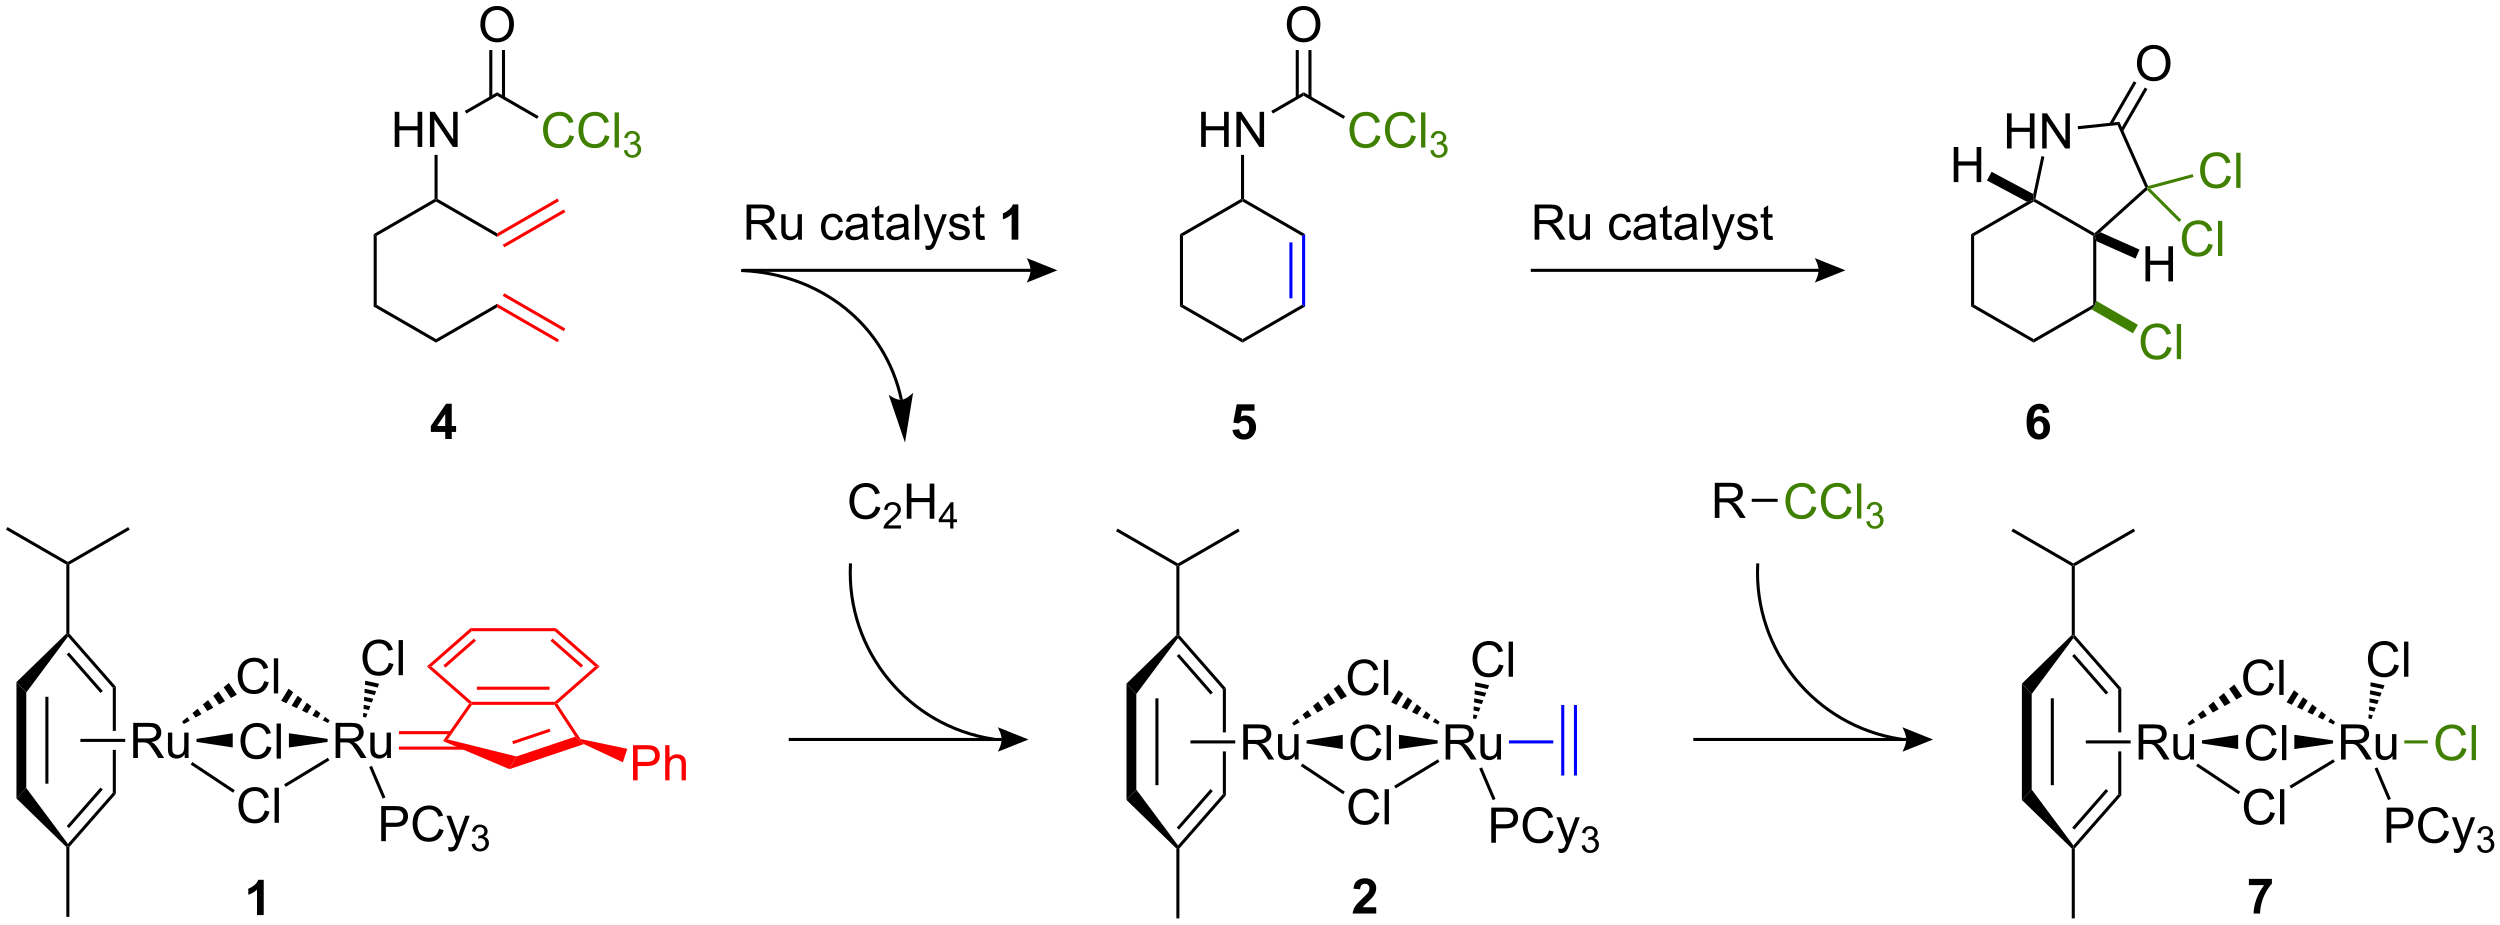 <?xml version="1.0" encoding="UTF-8"?>
<!DOCTYPE svg PUBLIC '-//W3C//DTD SVG 1.0//EN'
          'http://www.w3.org/TR/2001/REC-SVG-20010904/DTD/svg10.dtd'>
<svg stroke-dasharray="none" shape-rendering="auto" xmlns="http://www.w3.org/2000/svg" font-family="'Dialog'" text-rendering="auto" width="1024" fill-opacity="1" color-interpolation="auto" color-rendering="auto" preserveAspectRatio="xMidYMid meet" font-size="12px" viewBox="0 0 1024 379" fill="black" xmlns:xlink="http://www.w3.org/1999/xlink" stroke="black" image-rendering="auto" stroke-miterlimit="10" stroke-linecap="square" stroke-linejoin="miter" font-style="normal" stroke-width="1" height="379" stroke-dashoffset="0" font-weight="normal" stroke-opacity="1"
><!--Generated by the Batik Graphics2D SVG Generator--><defs id="genericDefs"
  /><g
  ><defs id="defs1"
    ><clipPath clipPathUnits="userSpaceOnUse" id="clipPath1"
      ><path d="M0.646 1.611 L419.995 1.611 L419.995 156.641 L0.646 156.641 L0.646 1.611 Z"
      /></clipPath
      ><clipPath clipPathUnits="userSpaceOnUse" id="clipPath2"
      ><path d="M51.901 41.925 L51.901 192.644 L459.59 192.644 L459.59 41.925 Z"
      /></clipPath
    ></defs
    ><g transform="scale(2.442,2.442) translate(-0.646,-1.611) matrix(1.029,0,0,1.029,-52.74,-41.513)"
    ><path d="M112.791 80.106 L113.291 80.394 L113.291 91.606 L112.791 91.894 Z" stroke="none" clip-path="url(#clipPath2)"
    /></g
    ><g transform="matrix(2.512,0,0,2.512,-130.361,-105.303)"
    ><path d="M112.791 91.894 L113.291 91.606 L123 97.211 L123 97.789 Z" stroke="none" clip-path="url(#clipPath2)"
    /></g
    ><g transform="matrix(2.512,0,0,2.512,-130.361,-105.303)"
    ><path d="M123 97.789 L123 97.211 L132.959 91.461 L132.959 92.039 Z" stroke="none" clip-path="url(#clipPath2)"
    /></g
    ><g transform="matrix(2.512,0,0,2.512,-130.361,-105.303)"
    ><path d="M132.959 79.961 L132.959 80.539 L123 74.789 L123 74.5 L123.25 74.356 Z" stroke="none" clip-path="url(#clipPath2)"
    /></g
    ><g transform="matrix(2.512,0,0,2.512,-130.361,-105.303)"
    ><path d="M122.75 74.356 L123 74.5 L123 74.789 L113.291 80.394 L112.791 80.106 Z" stroke="none" clip-path="url(#clipPath2)"
    /></g
    ><g transform="matrix(2.512,0,0,2.512,-130.361,-105.303)"
    ><path d="M116.254 65.875 L116.254 60.148 L117.012 60.148 L117.012 62.5 L119.988 62.5 L119.988 60.148 L120.746 60.148 L120.746 65.875 L119.988 65.875 L119.988 63.175 L117.012 63.175 L117.012 65.875 L116.254 65.875 ZM122 65.875 L122 60.148 L122.779 60.148 L125.787 64.643 L125.787 60.148 L126.513 60.148 L126.513 65.875 L125.734 65.875 L122.727 61.375 L122.727 65.875 L122 65.875 Z" stroke="none" clip-path="url(#clipPath2)"
    /></g
    ><g transform="matrix(2.512,0,0,2.512,-130.361,-105.303)"
    ><path d="M123.25 74.356 L123 74.5 L122.75 74.356 L122.75 67.175 L123.25 67.175 Z" stroke="none" clip-path="url(#clipPath2)"
    /></g
    ><g fill="red" transform="matrix(2.512,0,0,2.512,-130.361,-105.303)" stroke="red"
    ><path d="M132.959 80.539 L132.959 79.961 L142.794 74.284 L143.044 74.716 ZM134.119 82.259 L144.079 76.509 L143.829 76.076 L133.869 81.826 Z" stroke="none" clip-path="url(#clipPath2)"
    /></g
    ><g fill="red" transform="matrix(2.512,0,0,2.512,-130.361,-105.303)" stroke="red"
    ><path d="M132.959 92.039 L132.959 91.461 L143.044 97.284 L142.794 97.716 ZM133.869 90.174 L143.829 95.924 L144.079 95.491 L134.119 89.741 Z" stroke="none" clip-path="url(#clipPath2)"
    /></g
    ><g transform="matrix(2.512,0,0,2.512,-130.361,-105.303)"
    ><path d="M244.291 80.106 L244.791 80.394 L244.791 91.606 L244.291 91.894 Z" stroke="none" clip-path="url(#clipPath2)"
    /></g
    ><g transform="matrix(2.512,0,0,2.512,-130.361,-105.303)"
    ><path d="M244.291 91.894 L244.791 91.606 L254.5 97.211 L254.5 97.789 Z" stroke="none" clip-path="url(#clipPath2)"
    /></g
    ><g transform="matrix(2.512,0,0,2.512,-130.361,-105.303)"
    ><path d="M254.5 97.789 L254.5 97.211 L264.209 91.606 L264.709 91.894 Z" stroke="none" clip-path="url(#clipPath2)"
    /></g
    ><g transform="matrix(2.512,0,0,2.512,-130.361,-105.303)"
    ><path d="M264.709 80.106 L264.209 80.394 L254.5 74.789 L254.5 74.5 L254.75 74.356 Z" stroke="none" clip-path="url(#clipPath2)"
    /></g
    ><g transform="matrix(2.512,0,0,2.512,-130.361,-105.303)"
    ><path d="M254.25 74.356 L254.5 74.5 L254.5 74.789 L244.791 80.394 L244.291 80.106 Z" stroke="none" clip-path="url(#clipPath2)"
    /></g
    ><g transform="matrix(2.512,0,0,2.512,-130.361,-105.303)"
    ><path d="M247.754 65.875 L247.754 60.148 L248.512 60.148 L248.512 62.5 L251.488 62.5 L251.488 60.148 L252.246 60.148 L252.246 65.875 L251.488 65.875 L251.488 63.175 L248.512 63.175 L248.512 65.875 L247.754 65.875 ZM253.5 65.875 L253.5 60.148 L254.279 60.148 L257.286 64.643 L257.286 60.148 L258.013 60.148 L258.013 65.875 L257.234 65.875 L254.227 61.375 L254.227 65.875 L253.5 65.875 Z" stroke="none" clip-path="url(#clipPath2)"
    /></g
    ><g transform="matrix(2.512,0,0,2.512,-130.361,-105.303)"
    ><path d="M254.75 74.356 L254.5 74.5 L254.25 74.356 L254.25 67.175 L254.75 67.175 Z" stroke="none" clip-path="url(#clipPath2)"
    /></g
    ><g fill="blue" transform="matrix(2.512,0,0,2.512,-130.361,-105.303)" stroke="blue"
    ><path d="M264.209 80.394 L264.709 80.106 L264.709 91.894 L264.209 91.606 ZM262.139 81.445 L262.139 90.555 L262.639 90.555 L262.639 81.445 Z" stroke="none" clip-path="url(#clipPath2)"
    /></g
    ><g transform="matrix(2.512,0,0,2.512,-130.361,-105.303)"
    ><path d="M373.291 80.106 L373.791 80.394 L373.791 91.606 L373.291 91.894 Z" stroke="none" clip-path="url(#clipPath2)"
    /></g
    ><g transform="matrix(2.512,0,0,2.512,-130.361,-105.303)"
    ><path d="M373.291 91.894 L373.791 91.606 L383.5 97.211 L383.5 97.789 Z" stroke="none" clip-path="url(#clipPath2)"
    /></g
    ><g transform="matrix(2.512,0,0,2.512,-130.361,-105.303)"
    ><path d="M383.5 97.789 L383.5 97.211 L393.209 91.606 L393.459 91.75 L392.909 92.356 Z" stroke="none" clip-path="url(#clipPath2)"
    /></g
    ><g transform="matrix(2.512,0,0,2.512,-130.361,-105.303)"
    ><path d="M393.427 79.943 L393.459 80.25 L393.209 80.394 L383.5 74.789 L383.5 74.5 L383.782 74.374 Z" stroke="none" clip-path="url(#clipPath2)"
    /></g
    ><g transform="matrix(2.512,0,0,2.512,-130.361,-105.303)"
    ><path d="M382.424 74.833 L383.5 74.5 L383.5 74.789 L373.791 80.394 L373.291 80.106 Z" stroke="none" clip-path="url(#clipPath2)"
    /></g
    ><g transform="matrix(2.512,0,0,2.512,-130.361,-105.303)"
    ><path d="M393.209 80.394 L393.459 80.25 L393.709 81.237 L393.709 90.971 L393.459 91.75 L393.209 91.606 Z" stroke="none" clip-path="url(#clipPath2)"
    /></g
    ><g transform="matrix(2.512,0,0,2.512,-130.361,-105.303)"
    ><path d="M127.941 60.436 L127.691 60.003 L132.959 56.961 L132.959 57.539 Z" stroke="none" clip-path="url(#clipPath2)"
    /></g
    ><g transform="matrix(2.512,0,0,2.512,-130.361,-105.303)"
    ><path d="M259.441 60.436 L259.191 60.003 L264.459 56.961 L264.459 57.539 Z" stroke="none" clip-path="url(#clipPath2)"
    /></g
    ><g transform="matrix(2.512,0,0,2.512,-130.361,-105.303)"
    ><path d="M130.222 45.936 Q130.222 44.509 130.988 43.704 Q131.754 42.897 132.964 42.897 Q133.756 42.897 134.392 43.277 Q135.03 43.655 135.363 44.332 Q135.699 45.009 135.699 45.868 Q135.699 46.741 135.347 47.428 Q134.996 48.116 134.35 48.47 Q133.707 48.824 132.959 48.824 Q132.152 48.824 131.514 48.433 Q130.879 48.04 130.55 47.366 Q130.222 46.688 130.222 45.936 ZM131.004 45.946 Q131.004 46.983 131.558 47.579 Q132.116 48.173 132.957 48.173 Q133.811 48.173 134.363 47.571 Q134.918 46.97 134.918 45.866 Q134.918 45.165 134.681 44.644 Q134.444 44.123 133.988 43.837 Q133.535 43.548 132.967 43.548 Q132.162 43.548 131.582 44.103 Q131.004 44.655 131.004 45.946 Z" stroke="none" clip-path="url(#clipPath2)"
    /></g
    ><g transform="matrix(2.512,0,0,2.512,-130.361,-105.303)"
    ><path d="M134.244 57.848 L134.244 50.077 L133.744 50.077 L133.744 57.848 ZM132.174 57.848 L132.174 50.077 L131.674 50.077 L131.674 57.848 Z" stroke="none" clip-path="url(#clipPath2)"
    /></g
    ><g fill="rgb(64,128,0)" transform="matrix(2.512,0,0,2.512,-130.361,-105.303)" stroke="rgb(64,128,0)"
    ><path d="M144.747 63.967 L145.505 64.157 Q145.268 65.092 144.648 65.584 Q144.028 66.074 143.135 66.074 Q142.208 66.074 141.627 65.696 Q141.049 65.319 140.744 64.605 Q140.442 63.889 140.442 63.069 Q140.442 62.173 140.783 61.509 Q141.127 60.842 141.757 60.496 Q142.387 60.15 143.145 60.15 Q144.005 60.15 144.59 60.587 Q145.176 61.025 145.408 61.819 L144.661 61.993 Q144.463 61.368 144.083 61.084 Q143.705 60.798 143.13 60.798 Q142.471 60.798 142.025 61.116 Q141.583 61.431 141.403 61.965 Q141.223 62.498 141.223 63.063 Q141.223 63.795 141.437 64.34 Q141.65 64.884 142.098 65.155 Q142.549 65.423 143.072 65.423 Q143.708 65.423 144.148 65.056 Q144.59 64.689 144.747 63.967 ZM150.524 63.967 L151.282 64.157 Q151.045 65.092 150.425 65.584 Q149.805 66.074 148.912 66.074 Q147.985 66.074 147.404 65.696 Q146.826 65.319 146.522 64.605 Q146.219 63.889 146.219 63.069 Q146.219 62.173 146.56 61.509 Q146.904 60.842 147.535 60.496 Q148.165 60.15 148.923 60.15 Q149.782 60.15 150.368 60.587 Q150.954 61.025 151.185 61.819 L150.438 61.993 Q150.24 61.368 149.86 61.084 Q149.482 60.798 148.907 60.798 Q148.248 60.798 147.803 61.116 Q147.36 61.431 147.18 61.965 Q147.001 62.498 147.001 63.063 Q147.001 63.795 147.214 64.34 Q147.428 64.884 147.876 65.155 Q148.326 65.423 148.85 65.423 Q149.485 65.423 149.925 65.056 Q150.368 64.689 150.524 63.967 ZM152.111 65.975 L152.111 60.248 L152.814 60.248 L152.814 65.975 L152.111 65.975 Z" stroke="none" clip-path="url(#clipPath2)"
    /></g
    ><g fill="rgb(64,128,0)" transform="matrix(2.512,0,0,2.512,-130.361,-105.303)" stroke="rgb(64,128,0)"
    ><path d="M153.627 66.44 L154.155 66.37 Q154.247 66.819 154.464 67.016 Q154.682 67.214 154.997 67.214 Q155.368 67.214 155.624 66.956 Q155.881 66.698 155.881 66.317 Q155.881 65.954 155.643 65.719 Q155.407 65.483 155.04 65.483 Q154.891 65.483 154.669 65.542 L154.727 65.079 Q154.78 65.085 154.811 65.085 Q155.149 65.085 155.419 64.909 Q155.688 64.733 155.688 64.366 Q155.688 64.077 155.491 63.888 Q155.296 63.696 154.985 63.696 Q154.676 63.696 154.471 63.889 Q154.266 64.083 154.208 64.469 L153.68 64.376 Q153.778 63.844 154.12 63.553 Q154.464 63.263 154.973 63.263 Q155.325 63.263 155.62 63.413 Q155.917 63.563 156.073 63.825 Q156.229 64.085 156.229 64.378 Q156.229 64.657 156.079 64.885 Q155.93 65.114 155.637 65.249 Q156.018 65.337 156.229 65.614 Q156.44 65.889 156.44 66.305 Q156.44 66.868 156.03 67.26 Q155.62 67.651 154.993 67.651 Q154.428 67.651 154.053 67.315 Q153.68 66.977 153.627 66.44 Z" stroke="none" clip-path="url(#clipPath2)"
    /></g
    ><g transform="matrix(2.512,0,0,2.512,-130.361,-105.303)"
    ><path d="M132.959 57.539 L132.959 56.961 L139.72 60.865 L139.47 61.298 Z" stroke="none" clip-path="url(#clipPath2)"
    /></g
    ><g transform="matrix(2.512,0,0,2.512,-130.361,-105.303)"
    ><path d="M261.722 45.936 Q261.722 44.509 262.488 43.704 Q263.254 42.897 264.464 42.897 Q265.256 42.897 265.892 43.277 Q266.53 43.655 266.863 44.332 Q267.199 45.009 267.199 45.868 Q267.199 46.741 266.847 47.428 Q266.496 48.116 265.85 48.47 Q265.207 48.824 264.459 48.824 Q263.652 48.824 263.014 48.433 Q262.379 48.04 262.05 47.366 Q261.722 46.688 261.722 45.936 ZM262.504 45.946 Q262.504 46.983 263.058 47.579 Q263.615 48.173 264.457 48.173 Q265.311 48.173 265.863 47.571 Q266.418 46.97 266.418 45.866 Q266.418 45.165 266.181 44.644 Q265.944 44.123 265.488 43.837 Q265.035 43.548 264.467 43.548 Q263.662 43.548 263.082 44.103 Q262.504 44.655 262.504 45.946 Z" stroke="none" clip-path="url(#clipPath2)"
    /></g
    ><g transform="matrix(2.512,0,0,2.512,-130.361,-105.303)"
    ><path d="M265.744 57.848 L265.744 50.077 L265.244 50.077 L265.244 57.848 ZM263.674 57.848 L263.674 50.077 L263.174 50.077 L263.174 57.848 Z" stroke="none" clip-path="url(#clipPath2)"
    /></g
    ><g fill="rgb(64,128,0)" transform="matrix(2.512,0,0,2.512,-130.361,-105.303)" stroke="rgb(64,128,0)"
    ><path d="M276.247 63.967 L277.005 64.157 Q276.768 65.092 276.148 65.584 Q275.528 66.074 274.635 66.074 Q273.708 66.074 273.127 65.696 Q272.549 65.319 272.244 64.605 Q271.942 63.889 271.942 63.069 Q271.942 62.173 272.283 61.509 Q272.627 60.842 273.257 60.496 Q273.887 60.15 274.645 60.15 Q275.505 60.15 276.091 60.587 Q276.676 61.025 276.908 61.819 L276.161 61.993 Q275.963 61.368 275.583 61.084 Q275.205 60.798 274.63 60.798 Q273.971 60.798 273.525 61.116 Q273.083 61.431 272.903 61.965 Q272.723 62.498 272.723 63.063 Q272.723 63.795 272.937 64.34 Q273.15 64.884 273.598 65.155 Q274.049 65.423 274.572 65.423 Q275.208 65.423 275.648 65.056 Q276.091 64.689 276.247 63.967 ZM282.024 63.967 L282.782 64.157 Q282.545 65.092 281.925 65.584 Q281.305 66.074 280.412 66.074 Q279.485 66.074 278.904 65.696 Q278.326 65.319 278.022 64.605 Q277.719 63.889 277.719 63.069 Q277.719 62.173 278.06 61.509 Q278.404 60.842 279.034 60.496 Q279.665 60.15 280.423 60.15 Q281.282 60.15 281.868 60.587 Q282.454 61.025 282.685 61.819 L281.938 61.993 Q281.74 61.368 281.36 61.084 Q280.982 60.798 280.407 60.798 Q279.748 60.798 279.303 61.116 Q278.86 61.431 278.68 61.965 Q278.501 62.498 278.501 63.063 Q278.501 63.795 278.714 64.34 Q278.928 64.884 279.376 65.155 Q279.826 65.423 280.35 65.423 Q280.985 65.423 281.425 65.056 Q281.868 64.689 282.024 63.967 ZM283.611 65.975 L283.611 60.248 L284.315 60.248 L284.315 65.975 L283.611 65.975 Z" stroke="none" clip-path="url(#clipPath2)"
    /></g
    ><g fill="rgb(64,128,0)" transform="matrix(2.512,0,0,2.512,-130.361,-105.303)" stroke="rgb(64,128,0)"
    ><path d="M285.128 66.44 L285.655 66.37 Q285.747 66.819 285.964 67.016 Q286.182 67.214 286.497 67.214 Q286.868 67.214 287.124 66.956 Q287.382 66.698 287.382 66.317 Q287.382 65.954 287.143 65.719 Q286.907 65.483 286.54 65.483 Q286.391 65.483 286.169 65.542 L286.227 65.079 Q286.28 65.085 286.311 65.085 Q286.649 65.085 286.919 64.909 Q287.188 64.733 287.188 64.366 Q287.188 64.077 286.991 63.888 Q286.796 63.696 286.485 63.696 Q286.176 63.696 285.971 63.889 Q285.766 64.083 285.708 64.469 L285.18 64.376 Q285.278 63.844 285.62 63.553 Q285.964 63.263 286.473 63.263 Q286.825 63.263 287.12 63.413 Q287.417 63.563 287.573 63.825 Q287.729 64.085 287.729 64.378 Q287.729 64.657 287.579 64.885 Q287.43 65.114 287.137 65.249 Q287.518 65.337 287.729 65.614 Q287.94 65.889 287.94 66.305 Q287.94 66.868 287.53 67.26 Q287.12 67.651 286.493 67.651 Q285.928 67.651 285.553 67.315 Q285.18 66.977 285.128 66.44 Z" stroke="none" clip-path="url(#clipPath2)"
    /></g
    ><g transform="matrix(2.512,0,0,2.512,-130.361,-105.303)"
    ><path d="M264.459 57.539 L264.459 56.961 L271.22 60.865 L270.97 61.298 Z" stroke="none" clip-path="url(#clipPath2)"
    /></g
    ><g transform="matrix(2.512,0,0,2.512,-130.361,-105.303)"
    ><path d="M379.145 66.126 L379.145 60.4 L379.903 60.4 L379.903 62.751 L382.879 62.751 L382.879 60.4 L383.637 60.4 L383.637 66.126 L382.879 66.126 L382.879 63.426 L379.903 63.426 L379.903 66.126 L379.145 66.126 ZM384.891 66.126 L384.891 60.4 L385.67 60.4 L388.678 64.894 L388.678 60.4 L389.404 60.4 L389.404 66.126 L388.625 66.126 L385.618 61.626 L385.618 66.126 L384.891 66.126 Z" stroke="none" clip-path="url(#clipPath2)"
    /></g
    ><g transform="matrix(2.512,0,0,2.512,-130.361,-105.303)"
    ><path d="M394.36 79.775 L393.459 80.25 L393.427 79.943 L401.703 72.491 L402.005 72.555 L401.996 72.9 Z" stroke="none" clip-path="url(#clipPath2)"
    /></g
    ><g transform="matrix(2.512,0,0,2.512,-130.361,-105.303)"
    ><path d="M402.147 72.258 L402.005 72.555 L401.703 72.491 L397.173 62.317 L397.483 61.782 Z" stroke="none" clip-path="url(#clipPath2)"
    /></g
    ><g transform="matrix(2.512,0,0,2.512,-130.361,-105.303)"
    ><path d="M397.483 61.782 L397.173 62.317 L390.733 62.994 L390.68 62.496 Z" stroke="none" clip-path="url(#clipPath2)"
    /></g
    ><g transform="matrix(2.512,0,0,2.512,-130.361,-105.303)"
    ><path d="M384.759 67.374 L385.248 67.478 L383.782 74.374 L383.5 74.5 L383.443 73.563 Z" stroke="none" clip-path="url(#clipPath2)"
    /></g
    ><g transform="matrix(2.512,0,0,2.512,-130.361,-105.303)"
    ><path d="M400.341 52.276 Q400.341 50.849 401.107 50.044 Q401.872 49.237 403.083 49.237 Q403.875 49.237 404.51 49.617 Q405.148 49.995 405.482 50.672 Q405.818 51.349 405.818 52.208 Q405.818 53.081 405.466 53.768 Q405.115 54.456 404.469 54.81 Q403.825 55.164 403.078 55.164 Q402.271 55.164 401.633 54.773 Q400.997 54.38 400.669 53.706 Q400.341 53.028 400.341 52.276 ZM401.122 52.286 Q401.122 53.323 401.677 53.919 Q402.234 54.513 403.075 54.513 Q403.93 54.513 404.482 53.911 Q405.036 53.31 405.036 52.206 Q405.036 51.505 404.799 50.984 Q404.562 50.463 404.107 50.177 Q403.654 49.888 403.086 49.888 Q402.281 49.888 401.7 50.443 Q401.122 50.995 401.122 52.286 Z" stroke="none" clip-path="url(#clipPath2)"
    /></g
    ><g transform="matrix(2.512,0,0,2.512,-130.361,-105.303)"
    ><path d="M398.065 63.343 L402.047 56.445 L401.614 56.195 L397.632 63.093 ZM396.272 62.308 L400.255 55.41 L399.822 55.16 L395.839 62.058 Z" stroke="none" clip-path="url(#clipPath2)"
    /></g
    ><g fill="rgb(64,128,0)" transform="matrix(2.512,0,0,2.512,-130.361,-105.303)" stroke="rgb(64,128,0)"
    ><path d="M411.965 81.654 L412.723 81.844 Q412.486 82.779 411.866 83.271 Q411.247 83.761 410.353 83.761 Q409.426 83.761 408.846 83.383 Q408.267 83.005 407.963 82.292 Q407.661 81.576 407.661 80.755 Q407.661 79.86 408.002 79.195 Q408.346 78.529 408.976 78.183 Q409.606 77.836 410.364 77.836 Q411.223 77.836 411.809 78.274 Q412.395 78.711 412.627 79.505 L411.879 79.68 Q411.682 79.055 411.301 78.771 Q410.924 78.485 410.348 78.485 Q409.689 78.485 409.244 78.802 Q408.801 79.117 408.622 79.651 Q408.442 80.185 408.442 80.75 Q408.442 81.482 408.655 82.026 Q408.869 82.57 409.317 82.841 Q409.767 83.11 410.291 83.11 Q410.926 83.11 411.366 82.742 Q411.809 82.375 411.965 81.654 ZM413.553 83.662 L413.553 77.935 L414.256 77.935 L414.256 83.662 L413.553 83.662 Z" stroke="none" clip-path="url(#clipPath2)"
    /></g
    ><g fill="rgb(64,128,0)" transform="matrix(2.512,0,0,2.512,-130.361,-105.303)" stroke="rgb(64,128,0)"
    ><path d="M401.996 72.9 L402.005 72.555 L402.488 72.684 L407.574 77.77 L407.22 78.123 Z" stroke="none" clip-path="url(#clipPath2)"
    /></g
    ><g fill="rgb(64,128,0)" transform="matrix(2.512,0,0,2.512,-130.361,-105.303)" stroke="rgb(64,128,0)"
    ><path d="M414.942 70.546 L415.7 70.736 Q415.463 71.671 414.843 72.163 Q414.223 72.653 413.33 72.653 Q412.403 72.653 411.822 72.275 Q411.244 71.897 410.939 71.184 Q410.637 70.468 410.637 69.647 Q410.637 68.751 410.978 68.087 Q411.322 67.421 411.952 67.074 Q412.582 66.728 413.34 66.728 Q414.2 66.728 414.786 67.166 Q415.371 67.603 415.603 68.397 L414.856 68.572 Q414.658 67.947 414.278 67.663 Q413.9 67.376 413.325 67.376 Q412.666 67.376 412.22 67.694 Q411.778 68.009 411.598 68.543 Q411.418 69.077 411.418 69.642 Q411.418 70.374 411.632 70.918 Q411.845 71.462 412.293 71.733 Q412.744 72.001 413.267 72.001 Q413.903 72.001 414.343 71.634 Q414.786 71.267 414.942 70.546 ZM416.529 72.554 L416.529 66.827 L417.232 66.827 L417.232 72.554 L416.529 72.554 Z" stroke="none" clip-path="url(#clipPath2)"
    /></g
    ><g fill="rgb(64,128,0)" transform="matrix(2.512,0,0,2.512,-130.361,-105.303)" stroke="rgb(64,128,0)"
    ><path d="M402.488 72.684 L402.005 72.555 L402.147 72.258 L409.431 70.307 L409.56 70.79 Z" stroke="none" clip-path="url(#clipPath2)"
    /></g
    ><g fill="rgb(64,128,0)" transform="matrix(2.512,0,0,2.512,-130.361,-105.303)" stroke="rgb(64,128,0)"
    ><path d="M405.247 98.467 L406.005 98.657 Q405.768 99.592 405.148 100.084 Q404.528 100.574 403.635 100.574 Q402.708 100.574 402.127 100.196 Q401.549 99.819 401.244 99.105 Q400.942 98.389 400.942 97.569 Q400.942 96.673 401.283 96.009 Q401.627 95.342 402.257 94.996 Q402.887 94.65 403.645 94.65 Q404.505 94.65 405.091 95.087 Q405.676 95.525 405.908 96.319 L405.161 96.493 Q404.963 95.868 404.583 95.584 Q404.205 95.298 403.63 95.298 Q402.971 95.298 402.525 95.616 Q402.083 95.931 401.903 96.465 Q401.723 96.998 401.723 97.564 Q401.723 98.295 401.937 98.84 Q402.15 99.384 402.598 99.655 Q403.049 99.923 403.572 99.923 Q404.208 99.923 404.648 99.556 Q405.091 99.189 405.247 98.467 ZM406.834 100.475 L406.834 94.748 L407.537 94.748 L407.537 100.475 L406.834 100.475 Z" stroke="none" clip-path="url(#clipPath2)"
    /></g
    ><g fill="rgb(64,128,0)" transform="matrix(2.512,0,0,2.512,-130.361,-105.303)" stroke="rgb(64,128,0)"
    ><path d="M392.909 92.356 L393.459 91.75 L393.709 90.971 L400.495 94.888 L399.695 96.274 Z" stroke="none" clip-path="url(#clipPath2)"
    /></g
    ><g transform="matrix(2.512,0,0,2.512,-130.361,-105.303)"
    ><path d="M54.578 153.141 L56.178 154.838 L56.178 170.412 L54.578 172.109 ZM59.291 155.543 L59.291 169.707 L59.791 169.707 L59.791 155.543 Z" stroke="none" clip-path="url(#clipPath2)"
    /></g
    ><g transform="matrix(2.512,0,0,2.512,-130.361,-105.303)"
    ><path d="M54.578 172.109 L56.178 170.412 L62.973 179.525 L62.958 179.922 L62.708 180.026 Z" stroke="none" clip-path="url(#clipPath2)"
    /></g
    ><g transform="matrix(2.512,0,0,2.512,-130.361,-105.303)"
    ><path d="M63.208 180.016 L62.958 179.922 L62.973 179.525 L70.287 171.179 L70.787 171.368 ZM63.146 176.946 L68.655 170.66 L68.279 170.33 L62.77 176.617 Z" stroke="none" clip-path="url(#clipPath2)"
    /></g
    ><g transform="matrix(2.512,0,0,2.512,-130.361,-105.303)"
    ><path d="M70.787 153.882 L70.287 154.071 L70.287 161.095 L70.787 161.095 L70.787 153.882 ZM70.287 164.195 L70.287 171.179 L70.787 171.368 L70.787 164.195 Z" stroke="none" clip-path="url(#clipPath2)"
    /></g
    ><g transform="matrix(2.512,0,0,2.512,-130.361,-105.303)"
    ><path d="M70.787 153.882 L70.287 154.071 L62.973 145.725 L62.958 145.328 L63.208 145.234 ZM68.655 154.59 L63.146 148.304 L62.77 148.633 L68.279 154.92 Z" stroke="none" clip-path="url(#clipPath2)"
    /></g
    ><g transform="matrix(2.512,0,0,2.512,-130.361,-105.303)"
    ><path d="M62.708 145.224 L62.958 145.328 L62.973 145.725 L56.178 154.838 L54.578 153.141 Z" stroke="none" clip-path="url(#clipPath2)"
    /></g
    ><g transform="matrix(2.512,0,0,2.512,-130.361,-105.303)"
    ><path d="M62.708 180.026 L62.958 179.922 L63.208 180.016 L63.208 191.422 L62.708 191.422 Z" stroke="none" clip-path="url(#clipPath2)"
    /></g
    ><g transform="matrix(2.512,0,0,2.512,-130.361,-105.303)"
    ><path d="M63.208 145.234 L62.958 145.328 L62.708 145.224 L62.708 133.972 L62.958 133.828 L63.208 133.972 Z" stroke="none" clip-path="url(#clipPath2)"
    /></g
    ><g transform="matrix(2.512,0,0,2.512,-130.361,-105.303)"
    ><path d="M62.958 133.539 L62.958 133.828 L62.708 133.972 L52.873 128.294 L53.123 127.861 Z" stroke="none" clip-path="url(#clipPath2)"
    /></g
    ><g transform="matrix(2.512,0,0,2.512,-130.361,-105.303)"
    ><path d="M63.208 133.972 L62.958 133.828 L62.958 133.539 L72.792 127.861 L73.042 128.294 Z" stroke="none" clip-path="url(#clipPath2)"
    /></g
    ><g transform="matrix(2.512,0,0,2.512,-130.361,-105.303)"
    ><path d="M73.619 165.52 L73.619 159.793 L76.158 159.793 Q76.924 159.793 77.322 159.947 Q77.721 160.101 77.958 160.492 Q78.197 160.882 78.197 161.356 Q78.197 161.965 77.802 162.385 Q77.408 162.801 76.583 162.913 Q76.885 163.059 77.041 163.2 Q77.372 163.505 77.669 163.96 L78.666 165.52 L77.713 165.52 L76.955 164.327 Q76.622 163.812 76.406 163.538 Q76.192 163.265 76.023 163.155 Q75.854 163.046 75.677 163.005 Q75.549 162.976 75.255 162.976 L74.377 162.976 L74.377 165.52 L73.619 165.52 ZM74.377 162.32 L76.005 162.32 Q76.525 162.32 76.817 162.213 Q77.111 162.106 77.262 161.869 Q77.416 161.632 77.416 161.356 Q77.416 160.95 77.119 160.689 Q76.825 160.426 76.189 160.426 L74.377 160.426 L74.377 162.32 ZM82.014 165.52 L82.014 164.911 Q81.529 165.614 80.696 165.614 Q80.329 165.614 80.011 165.473 Q79.693 165.333 79.537 165.119 Q79.383 164.905 79.321 164.598 Q79.279 164.39 79.279 163.942 L79.279 161.372 L79.983 161.372 L79.983 163.671 Q79.983 164.223 80.024 164.413 Q80.092 164.692 80.305 164.851 Q80.522 165.007 80.837 165.007 Q81.154 165.007 81.43 164.846 Q81.709 164.684 81.824 164.405 Q81.938 164.124 81.938 163.593 L81.938 161.372 L82.641 161.372 L82.641 165.52 L82.014 165.52 Z" stroke="none" clip-path="url(#clipPath2)"
    /></g
    ><g transform="matrix(2.512,0,0,2.512,-130.361,-105.303)"
    ><path d="M65.003 162.895 L65.003 162.395 L72.314 162.395 L72.314 162.895 Z" stroke="none" clip-path="url(#clipPath2)"
    /></g
    ><g transform="matrix(2.512,0,0,2.512,-130.361,-105.303)"
    ><path d="M94.963 152.981 L95.72 153.171 Q95.483 154.106 94.864 154.598 Q94.244 155.087 93.35 155.087 Q92.424 155.087 91.843 154.71 Q91.265 154.332 90.96 153.619 Q90.658 152.903 90.658 152.082 Q90.658 151.186 90.999 150.522 Q91.343 149.856 91.973 149.509 Q92.603 149.163 93.361 149.163 Q94.22 149.163 94.806 149.6 Q95.392 150.038 95.624 150.832 L94.877 151.007 Q94.679 150.382 94.299 150.098 Q93.921 149.811 93.345 149.811 Q92.686 149.811 92.241 150.129 Q91.799 150.444 91.619 150.978 Q91.439 151.512 91.439 152.077 Q91.439 152.809 91.653 153.353 Q91.866 153.897 92.314 154.168 Q92.765 154.436 93.288 154.436 Q93.924 154.436 94.364 154.069 Q94.806 153.702 94.963 152.981 ZM96.55 154.988 L96.55 149.262 L97.253 149.262 L97.253 154.988 L96.55 154.988 Z" stroke="none" clip-path="url(#clipPath2)"
    /></g
    ><g transform="matrix(2.512,0,0,2.512,-130.361,-105.303)"
    ><path d="M81.585 159.566 L82.432 158.868 L82.827 159.449 L81.866 159.98 ZM83.279 158.169 L84.126 157.471 L84.749 158.386 L83.788 158.917 ZM84.974 156.772 L85.821 156.074 L86.671 157.323 L85.71 157.855 ZM86.668 155.375 L87.515 154.677 L88.593 156.261 L87.632 156.792 ZM88.363 153.978 L89.21 153.28 L90.515 155.198 L89.554 155.729 Z" stroke="none" clip-path="url(#clipPath2)"
    /></g
    ><g transform="matrix(2.512,0,0,2.512,-130.361,-105.303)"
    ><path d="M95.081 174.072 L95.839 174.262 Q95.602 175.197 94.982 175.689 Q94.362 176.178 93.469 176.178 Q92.542 176.178 91.961 175.801 Q91.383 175.423 91.078 174.71 Q90.776 173.994 90.776 173.173 Q90.776 172.277 91.117 171.613 Q91.461 170.947 92.091 170.6 Q92.722 170.254 93.479 170.254 Q94.339 170.254 94.925 170.691 Q95.51 171.129 95.742 171.923 L94.995 172.098 Q94.797 171.473 94.417 171.189 Q94.039 170.902 93.464 170.902 Q92.805 170.902 92.359 171.22 Q91.917 171.535 91.737 172.069 Q91.557 172.603 91.557 173.168 Q91.557 173.9 91.771 174.444 Q91.984 174.988 92.432 175.259 Q92.883 175.527 93.406 175.527 Q94.042 175.527 94.482 175.16 Q94.925 174.793 95.081 174.072 ZM96.668 176.079 L96.668 170.353 L97.371 170.353 L97.371 176.079 L96.668 176.079 Z" stroke="none" clip-path="url(#clipPath2)"
    /></g
    ><g transform="matrix(2.512,0,0,2.512,-130.361,-105.303)"
    ><path d="M82.986 166.587 L83.263 166.17 L90.181 170.764 L89.904 171.181 Z" stroke="none" clip-path="url(#clipPath2)"
    /></g
    ><g transform="matrix(2.512,0,0,2.512,-130.361,-105.303)"
    ><path d="M95.411 163.612 L96.169 163.802 Q95.932 164.737 95.312 165.23 Q94.692 165.719 93.799 165.719 Q92.872 165.719 92.291 165.341 Q91.713 164.964 91.408 164.25 Q91.106 163.534 91.106 162.714 Q91.106 161.818 91.447 161.154 Q91.791 160.487 92.421 160.141 Q93.052 159.795 93.809 159.795 Q94.669 159.795 95.255 160.232 Q95.841 160.67 96.072 161.464 L95.325 161.638 Q95.127 161.013 94.747 160.73 Q94.369 160.443 93.794 160.443 Q93.135 160.443 92.69 160.761 Q92.247 161.076 92.067 161.61 Q91.888 162.143 91.888 162.709 Q91.888 163.44 92.101 163.985 Q92.315 164.529 92.763 164.8 Q93.213 165.068 93.737 165.068 Q94.372 165.068 94.812 164.701 Q95.255 164.334 95.411 163.612 ZM96.998 165.62 L96.998 159.893 L97.701 159.893 L97.701 165.62 L96.998 165.62 Z" stroke="none" clip-path="url(#clipPath2)"
    /></g
    ><g transform="matrix(2.512,0,0,2.512,-130.361,-105.303)"
    ><path d="M83.941 162.895 L83.941 162.395 L89.841 161.485 L89.841 163.805 Z" stroke="none" clip-path="url(#clipPath2)"
    /></g
    ><g transform="matrix(2.512,0,0,2.512,-130.361,-105.303)"
    ><path d="M106.619 165.52 L106.619 159.793 L109.158 159.793 Q109.924 159.793 110.322 159.947 Q110.721 160.101 110.958 160.492 Q111.197 160.882 111.197 161.356 Q111.197 161.965 110.802 162.385 Q110.408 162.801 109.583 162.913 Q109.885 163.059 110.041 163.2 Q110.372 163.505 110.669 163.96 L111.666 165.52 L110.713 165.52 L109.955 164.327 Q109.622 163.812 109.406 163.538 Q109.192 163.265 109.023 163.155 Q108.854 163.046 108.677 163.005 Q108.549 162.976 108.255 162.976 L107.377 162.976 L107.377 165.52 L106.619 165.52 ZM107.377 162.32 L109.005 162.32 Q109.525 162.32 109.817 162.213 Q110.111 162.106 110.262 161.869 Q110.416 161.632 110.416 161.356 Q110.416 160.95 110.119 160.689 Q109.825 160.426 109.189 160.426 L107.377 160.426 L107.377 162.32 ZM115.014 165.52 L115.014 164.911 Q114.529 165.614 113.696 165.614 Q113.329 165.614 113.011 165.473 Q112.693 165.333 112.537 165.119 Q112.383 164.905 112.321 164.598 Q112.279 164.39 112.279 163.942 L112.279 161.372 L112.983 161.372 L112.983 163.671 Q112.983 164.223 113.024 164.413 Q113.092 164.692 113.305 164.851 Q113.522 165.007 113.837 165.007 Q114.154 165.007 114.43 164.846 Q114.709 164.684 114.824 164.405 Q114.938 164.124 114.938 163.593 L114.938 161.372 L115.641 161.372 L115.641 165.52 L115.014 165.52 Z" stroke="none" clip-path="url(#clipPath2)"
    /></g
    ><g transform="matrix(2.512,0,0,2.512,-130.361,-105.303)"
    ><path d="M99.004 163.805 L99.004 161.485 L105.314 162.395 L105.314 162.895 Z" stroke="none" clip-path="url(#clipPath2)"
    /></g
    ><g transform="matrix(2.512,0,0,2.512,-130.361,-105.303)"
    ><path d="M98.951 154.214 L99.695 154.788 L98.589 156.594 L97.74 156.193 ZM100.438 155.361 L101.181 155.935 L100.287 157.396 L99.438 156.995 ZM101.924 156.508 L102.668 157.082 L101.984 158.198 L101.136 157.797 ZM103.411 157.655 L104.154 158.229 L103.682 159 L102.833 158.599 ZM104.898 158.803 L105.641 159.376 L105.38 159.803 L104.531 159.401 Z" stroke="none" clip-path="url(#clipPath2)"
    /></g
    ><g transform="matrix(2.512,0,0,2.512,-130.361,-105.303)"
    ><path d="M98.48 170.227 L98.221 169.8 L105.352 165.476 L105.611 165.904 Z" stroke="none" clip-path="url(#clipPath2)"
    /></g
    ><g fill="red" transform="matrix(2.512,0,0,2.512,-130.361,-105.303)" stroke="red"
    ><path d="M116.941 164.155 L128.284 164.155 L128.284 163.655 L116.941 163.655 ZM116.941 161.635 L125.383 161.635 L125.383 161.135 L116.941 161.135 Z" stroke="none" clip-path="url(#clipPath2)"
    /></g
    ><g fill="red" transform="matrix(2.512,0,0,2.512,-130.361,-105.303)" stroke="red"
    ><path d="M128.389 156.649 L128.722 156.609 L128.853 156.859 L124.916 162.491 L124.121 162.754 Z" stroke="none" clip-path="url(#clipPath2)"
    /></g
    ><g fill="red" transform="matrix(2.512,0,0,2.512,-130.361,-105.303)" stroke="red"
    ><path d="M124.121 162.754 L124.916 162.491 L136.092 165.265 L134.955 167.335 Z" stroke="none" clip-path="url(#clipPath2)"
    /></g
    ><g fill="red" transform="matrix(2.512,0,0,2.512,-130.361,-105.303)" stroke="red"
    ><path d="M141.492 160.739 L135.413 162.782 L135.573 163.256 L141.651 161.213 L141.492 160.739 ZM145.699 162.036 L136.092 165.265 L134.955 167.335 L147.107 163.251 L146.398 162.645 L145.699 162.036 Z" stroke="none" clip-path="url(#clipPath2)"
    /></g
    ><g fill="red" transform="matrix(2.512,0,0,2.512,-130.361,-105.303)" stroke="red"
    ><path d="M146.552 162.423 L146.398 162.645 L145.699 162.036 L142.304 156.859 L142.439 156.609 L142.767 156.654 Z" stroke="none" clip-path="url(#clipPath2)"
    /></g
    ><g fill="red" transform="matrix(2.512,0,0,2.512,-130.361,-105.303)" stroke="red"
    ><path d="M155.113 169.156 L155.113 163.43 L157.274 163.43 Q157.844 163.43 158.144 163.484 Q158.566 163.555 158.85 163.753 Q159.136 163.948 159.31 164.305 Q159.485 164.659 159.485 165.086 Q159.485 165.815 159.019 166.323 Q158.555 166.828 157.339 166.828 L155.87 166.828 L155.87 169.156 L155.113 169.156 ZM155.87 166.151 L157.352 166.151 Q158.087 166.151 158.394 165.878 Q158.704 165.604 158.704 165.109 Q158.704 164.75 158.522 164.495 Q158.339 164.237 158.042 164.156 Q157.852 164.104 157.337 164.104 L155.87 164.104 L155.87 166.151 ZM160.36 169.156 L160.36 163.43 L161.063 163.43 L161.063 165.484 Q161.555 164.914 162.305 164.914 Q162.766 164.914 163.105 165.096 Q163.446 165.276 163.592 165.596 Q163.738 165.917 163.738 166.526 L163.738 169.156 L163.035 169.156 L163.035 166.526 Q163.035 166 162.805 165.761 Q162.579 165.518 162.16 165.518 Q161.847 165.518 161.571 165.682 Q161.298 165.844 161.18 166.122 Q161.063 166.399 161.063 166.886 L161.063 169.156 L160.36 169.156 Z" stroke="none" clip-path="url(#clipPath2)"
    /></g
    ><g fill="red" transform="matrix(2.512,0,0,2.512,-130.361,-105.303)" stroke="red"
    ><path d="M147.107 163.251 L146.398 162.645 L146.552 162.423 L154.187 164.018 L153.454 166.219 Z" stroke="none" clip-path="url(#clipPath2)"
    /></g
    ><g fill="red" transform="matrix(2.512,0,0,2.512,-130.361,-105.303)" stroke="red"
    ><path d="M142.767 156.654 L142.439 156.609 L142.345 156.359 L148.918 150.598 L149.676 150.598 Z" stroke="none" clip-path="url(#clipPath2)"
    /></g
    ><g fill="red" transform="matrix(2.512,0,0,2.512,-130.361,-105.303)" stroke="red"
    ><path d="M149.676 150.598 L148.918 150.598 L142.345 144.838 L142.533 144.338 ZM146.971 150.41 L141.986 146.041 L141.657 146.417 L146.642 150.786 Z" stroke="none" clip-path="url(#clipPath2)"
    /></g
    ><g fill="red" transform="matrix(2.512,0,0,2.512,-130.361,-105.303)" stroke="red"
    ><path d="M142.533 144.338 L142.345 144.838 L128.816 144.838 L128.628 144.338 Z" stroke="none" clip-path="url(#clipPath2)"
    /></g
    ><g fill="red" transform="matrix(2.512,0,0,2.512,-130.361,-105.303)" stroke="red"
    ><path d="M128.628 144.338 L128.816 144.838 L122.244 150.598 L121.485 150.598 ZM129.175 146.041 L124.19 150.41 L124.519 150.786 L129.505 146.417 Z" stroke="none" clip-path="url(#clipPath2)"
    /></g
    ><g fill="red" transform="matrix(2.512,0,0,2.512,-130.361,-105.303)" stroke="red"
    ><path d="M121.485 150.598 L122.244 150.598 L128.816 156.359 L128.722 156.609 L128.389 156.649 Z" stroke="none" clip-path="url(#clipPath2)"
    /></g
    ><g fill="red" transform="matrix(2.512,0,0,2.512,-130.361,-105.303)" stroke="red"
    ><path d="M128.853 156.859 L128.722 156.609 L128.816 156.359 L142.345 156.359 L142.439 156.609 L142.304 156.859 ZM129.651 154.39 L141.51 154.39 L141.51 153.89 L129.651 153.89 Z" stroke="none" clip-path="url(#clipPath2)"
    /></g
    ><g transform="matrix(2.512,0,0,2.512,-130.361,-105.303)"
    ><path d="M114.057 179.079 L114.057 173.353 L116.219 173.353 Q116.789 173.353 117.089 173.407 Q117.51 173.478 117.794 173.676 Q118.081 173.871 118.255 174.228 Q118.43 174.582 118.43 175.009 Q118.43 175.738 117.964 176.246 Q117.5 176.751 116.284 176.751 L114.815 176.751 L114.815 179.079 L114.057 179.079 ZM114.815 176.074 L116.297 176.074 Q117.031 176.074 117.339 175.801 Q117.648 175.527 117.648 175.032 Q117.648 174.673 117.466 174.418 Q117.284 174.16 116.987 174.079 Q116.797 174.027 116.281 174.027 L114.815 174.027 L114.815 176.074 ZM123.479 177.072 L124.237 177.262 Q124 178.197 123.38 178.689 Q122.76 179.178 121.867 179.178 Q120.94 179.178 120.359 178.801 Q119.781 178.423 119.477 177.71 Q119.175 176.994 119.175 176.173 Q119.175 175.277 119.516 174.613 Q119.859 173.947 120.49 173.6 Q121.12 173.254 121.878 173.254 Q122.737 173.254 123.323 173.691 Q123.909 174.129 124.141 174.923 L123.393 175.098 Q123.195 174.473 122.815 174.189 Q122.438 173.902 121.862 173.902 Q121.203 173.902 120.758 174.22 Q120.315 174.535 120.135 175.069 Q119.956 175.603 119.956 176.168 Q119.956 176.9 120.169 177.444 Q120.383 177.988 120.831 178.259 Q121.281 178.527 121.805 178.527 Q122.44 178.527 122.88 178.16 Q123.323 177.793 123.479 177.072 ZM125.051 180.678 L124.973 180.017 Q125.202 180.079 125.374 180.079 Q125.608 180.079 125.749 180.001 Q125.889 179.923 125.981 179.782 Q126.046 179.678 126.194 179.259 Q126.215 179.202 126.257 179.087 L124.684 174.931 L125.442 174.931 L126.303 177.332 Q126.473 177.79 126.606 178.293 Q126.725 177.809 126.895 177.348 L127.78 174.931 L128.483 174.931 L126.905 179.15 Q126.652 179.835 126.512 180.092 Q126.324 180.439 126.082 180.6 Q125.84 180.764 125.504 180.764 Q125.301 180.764 125.051 180.678 Z" stroke="none" clip-path="url(#clipPath2)"
    /></g
    ><g transform="matrix(2.512,0,0,2.512,-130.361,-105.303)"
    ><path d="M128.805 179.545 L129.333 179.474 Q129.425 179.923 129.641 180.121 Q129.86 180.318 130.175 180.318 Q130.546 180.318 130.802 180.06 Q131.059 179.802 131.059 179.422 Q131.059 179.058 130.821 178.824 Q130.585 178.588 130.218 178.588 Q130.069 178.588 129.846 178.646 L129.905 178.183 Q129.958 178.189 129.989 178.189 Q130.327 178.189 130.596 178.013 Q130.866 177.838 130.866 177.47 Q130.866 177.181 130.669 176.992 Q130.473 176.8 130.163 176.8 Q129.854 176.8 129.649 176.994 Q129.444 177.187 129.386 177.574 L128.858 177.48 Q128.956 176.949 129.298 176.658 Q129.641 176.367 130.151 176.367 Q130.503 176.367 130.798 176.517 Q131.095 176.668 131.251 176.929 Q131.407 177.189 131.407 177.482 Q131.407 177.761 131.257 177.99 Q131.108 178.219 130.815 178.353 Q131.196 178.441 131.407 178.719 Q131.618 178.994 131.618 179.41 Q131.618 179.972 131.208 180.365 Q130.798 180.756 130.171 180.756 Q129.606 180.756 129.231 180.42 Q128.858 180.082 128.805 179.545 Z" stroke="none" clip-path="url(#clipPath2)"
    /></g
    ><g transform="matrix(2.512,0,0,2.512,-130.361,-105.303)"
    ><path d="M112.089 166.994 L112.549 166.797 L114.746 171.941 L114.286 172.138 Z" stroke="none" clip-path="url(#clipPath2)"
    /></g
    ><g transform="matrix(2.512,0,0,2.512,-130.361,-105.303)"
    ><path d="M115.307 150.004 L116.065 150.194 Q115.828 151.129 115.208 151.621 Q114.588 152.111 113.695 152.111 Q112.768 152.111 112.187 151.733 Q111.609 151.356 111.305 150.642 Q111.002 149.926 111.002 149.106 Q111.002 148.21 111.344 147.546 Q111.687 146.879 112.318 146.533 Q112.948 146.186 113.706 146.186 Q114.565 146.186 115.151 146.624 Q115.737 147.061 115.969 147.856 L115.221 148.03 Q115.023 147.405 114.643 147.121 Q114.266 146.835 113.69 146.835 Q113.031 146.835 112.586 147.153 Q112.143 147.468 111.963 148.002 Q111.784 148.535 111.784 149.101 Q111.784 149.832 111.997 150.377 Q112.211 150.921 112.659 151.192 Q113.109 151.46 113.633 151.46 Q114.268 151.46 114.708 151.093 Q115.151 150.726 115.307 150.004 ZM116.894 152.012 L116.894 146.285 L117.598 146.285 L117.598 152.012 L116.894 152.012 Z" stroke="none" clip-path="url(#clipPath2)"
    /></g
    ><g transform="matrix(2.512,0,0,2.512,-130.361,-105.303)"
    ><path d="M111.085 158.812 L111.125 158.157 L111.811 158.307 L111.574 158.918 ZM111.165 157.502 L111.204 156.847 L112.285 157.084 L112.048 157.695 ZM111.244 156.192 L111.284 155.538 L112.76 155.861 L112.523 156.472 ZM111.324 154.883 L111.363 154.228 L113.235 154.637 L112.997 155.249 ZM111.403 153.573 L111.443 152.918 L113.709 153.414 L113.472 154.026 Z" stroke="none" clip-path="url(#clipPath2)"
    /></g
    ><g transform="matrix(2.512,0,0,2.512,-130.361,-105.303)"
    ><path d="M94.898 191.125 L93.802 191.125 L93.802 186.987 Q93.201 187.549 92.383 187.82 L92.383 186.823 Q92.812 186.682 93.315 186.292 Q93.82 185.898 94.008 185.375 L94.898 185.375 L94.898 191.125 Z" stroke="none" clip-path="url(#clipPath2)"
    /></g
    ><g transform="matrix(2.512,0,0,2.512,-130.361,-105.303)"
    ><path d="M235.578 153.391 L237.178 155.088 L237.178 170.662 L235.578 172.359 ZM240.291 155.793 L240.291 169.957 L240.791 169.957 L240.791 155.793 Z" stroke="none" clip-path="url(#clipPath2)"
    /></g
    ><g transform="matrix(2.512,0,0,2.512,-130.361,-105.303)"
    ><path d="M235.578 172.359 L237.178 170.662 L243.973 179.775 L243.958 180.172 L243.708 180.276 Z" stroke="none" clip-path="url(#clipPath2)"
    /></g
    ><g transform="matrix(2.512,0,0,2.512,-130.361,-105.303)"
    ><path d="M244.208 180.266 L243.958 180.172 L243.973 179.775 L251.287 171.429 L251.787 171.618 ZM244.146 177.196 L249.655 170.91 L249.279 170.58 L243.77 176.867 Z" stroke="none" clip-path="url(#clipPath2)"
    /></g
    ><g transform="matrix(2.512,0,0,2.512,-130.361,-105.303)"
    ><path d="M251.787 154.132 L251.287 154.321 L251.287 161.345 L251.787 161.345 L251.787 154.132 ZM251.287 164.445 L251.287 171.429 L251.787 171.618 L251.787 164.445 Z" stroke="none" clip-path="url(#clipPath2)"
    /></g
    ><g transform="matrix(2.512,0,0,2.512,-130.361,-105.303)"
    ><path d="M251.787 154.132 L251.287 154.321 L243.973 145.975 L243.958 145.578 L244.208 145.484 ZM249.655 154.84 L244.146 148.554 L243.77 148.883 L249.279 155.17 Z" stroke="none" clip-path="url(#clipPath2)"
    /></g
    ><g transform="matrix(2.512,0,0,2.512,-130.361,-105.303)"
    ><path d="M243.708 145.474 L243.958 145.578 L243.973 145.975 L237.178 155.088 L235.578 153.391 Z" stroke="none" clip-path="url(#clipPath2)"
    /></g
    ><g transform="matrix(2.512,0,0,2.512,-130.361,-105.303)"
    ><path d="M243.708 180.276 L243.958 180.172 L244.208 180.266 L244.208 191.672 L243.708 191.672 Z" stroke="none" clip-path="url(#clipPath2)"
    /></g
    ><g transform="matrix(2.512,0,0,2.512,-130.361,-105.303)"
    ><path d="M244.208 145.484 L243.958 145.578 L243.708 145.474 L243.708 134.222 L243.958 134.078 L244.208 134.222 Z" stroke="none" clip-path="url(#clipPath2)"
    /></g
    ><g transform="matrix(2.512,0,0,2.512,-130.361,-105.303)"
    ><path d="M243.958 133.789 L243.958 134.078 L243.708 134.222 L233.873 128.544 L234.123 128.111 Z" stroke="none" clip-path="url(#clipPath2)"
    /></g
    ><g transform="matrix(2.512,0,0,2.512,-130.361,-105.303)"
    ><path d="M244.208 134.222 L243.958 134.078 L243.958 133.789 L253.792 128.111 L254.042 128.544 Z" stroke="none" clip-path="url(#clipPath2)"
    /></g
    ><g transform="matrix(2.512,0,0,2.512,-130.361,-105.303)"
    ><path d="M254.619 165.77 L254.619 160.043 L257.158 160.043 Q257.924 160.043 258.322 160.197 Q258.721 160.351 258.958 160.742 Q259.197 161.132 259.197 161.606 Q259.197 162.215 258.801 162.635 Q258.408 163.051 257.583 163.163 Q257.885 163.309 258.041 163.45 Q258.372 163.755 258.669 164.21 L259.666 165.77 L258.713 165.77 L257.955 164.577 Q257.622 164.062 257.406 163.788 Q257.192 163.515 257.023 163.405 Q256.854 163.296 256.676 163.255 Q256.549 163.226 256.255 163.226 L255.377 163.226 L255.377 165.77 L254.619 165.77 ZM255.377 162.57 L257.005 162.57 Q257.526 162.57 257.817 162.463 Q258.111 162.356 258.262 162.119 Q258.416 161.882 258.416 161.606 Q258.416 161.2 258.119 160.939 Q257.825 160.676 257.19 160.676 L255.377 160.676 L255.377 162.57 ZM263.014 165.77 L263.014 165.161 Q262.529 165.864 261.696 165.864 Q261.329 165.864 261.011 165.723 Q260.693 165.583 260.537 165.369 Q260.384 165.155 260.321 164.848 Q260.279 164.64 260.279 164.192 L260.279 161.622 L260.983 161.622 L260.983 163.921 Q260.983 164.473 261.024 164.663 Q261.092 164.942 261.305 165.101 Q261.522 165.257 261.837 165.257 Q262.154 165.257 262.43 165.096 Q262.709 164.934 262.824 164.655 Q262.938 164.374 262.938 163.843 L262.938 161.622 L263.641 161.622 L263.641 165.77 L263.014 165.77 Z" stroke="none" clip-path="url(#clipPath2)"
    /></g
    ><g transform="matrix(2.512,0,0,2.512,-130.361,-105.303)"
    ><path d="M246.003 163.145 L246.003 162.645 L253.314 162.645 L253.314 163.145 Z" stroke="none" clip-path="url(#clipPath2)"
    /></g
    ><g transform="matrix(2.512,0,0,2.512,-130.361,-105.303)"
    ><path d="M275.962 153.231 L276.72 153.421 Q276.483 154.356 275.864 154.848 Q275.244 155.337 274.351 155.337 Q273.423 155.337 272.843 154.96 Q272.265 154.582 271.96 153.869 Q271.658 153.153 271.658 152.332 Q271.658 151.436 271.999 150.772 Q272.343 150.106 272.973 149.759 Q273.603 149.413 274.361 149.413 Q275.22 149.413 275.806 149.85 Q276.392 150.288 276.624 151.082 L275.877 151.257 Q275.679 150.632 275.298 150.348 Q274.921 150.061 274.345 150.061 Q273.687 150.061 273.241 150.379 Q272.798 150.694 272.619 151.228 Q272.439 151.762 272.439 152.327 Q272.439 153.059 272.653 153.603 Q272.866 154.147 273.314 154.418 Q273.765 154.686 274.288 154.686 Q274.923 154.686 275.364 154.319 Q275.806 153.952 275.962 153.231 ZM277.55 155.238 L277.55 149.512 L278.253 149.512 L278.253 155.238 L277.55 155.238 Z" stroke="none" clip-path="url(#clipPath2)"
    /></g
    ><g transform="matrix(2.512,0,0,2.512,-130.361,-105.303)"
    ><path d="M262.585 159.816 L263.432 159.118 L263.827 159.699 L262.866 160.23 ZM264.279 158.419 L265.126 157.721 L265.749 158.636 L264.788 159.167 ZM265.974 157.022 L266.821 156.324 L267.671 157.573 L266.71 158.105 ZM267.668 155.625 L268.515 154.927 L269.593 156.511 L268.632 157.042 ZM269.363 154.228 L270.21 153.53 L271.515 155.448 L270.554 155.979 Z" stroke="none" clip-path="url(#clipPath2)"
    /></g
    ><g transform="matrix(2.512,0,0,2.512,-130.361,-105.303)"
    ><path d="M276.081 174.322 L276.839 174.512 Q276.602 175.447 275.982 175.939 Q275.362 176.428 274.469 176.428 Q273.542 176.428 272.961 176.051 Q272.383 175.673 272.078 174.96 Q271.776 174.244 271.776 173.423 Q271.776 172.527 272.117 171.863 Q272.461 171.197 273.091 170.85 Q273.721 170.504 274.479 170.504 Q275.339 170.504 275.925 170.941 Q276.51 171.379 276.742 172.173 L275.995 172.348 Q275.797 171.723 275.417 171.439 Q275.039 171.152 274.464 171.152 Q273.805 171.152 273.36 171.47 Q272.917 171.785 272.737 172.319 Q272.557 172.853 272.557 173.418 Q272.557 174.15 272.771 174.694 Q272.985 175.238 273.432 175.509 Q273.883 175.777 274.406 175.777 Q275.042 175.777 275.482 175.41 Q275.925 175.043 276.081 174.322 ZM277.668 176.329 L277.668 170.603 L278.371 170.603 L278.371 176.329 L277.668 176.329 Z" stroke="none" clip-path="url(#clipPath2)"
    /></g
    ><g transform="matrix(2.512,0,0,2.512,-130.361,-105.303)"
    ><path d="M263.986 166.837 L264.263 166.42 L271.181 171.014 L270.904 171.431 Z" stroke="none" clip-path="url(#clipPath2)"
    /></g
    ><g transform="matrix(2.512,0,0,2.512,-130.361,-105.303)"
    ><path d="M276.411 163.862 L277.169 164.052 Q276.932 164.987 276.312 165.48 Q275.692 165.969 274.799 165.969 Q273.872 165.969 273.291 165.591 Q272.713 165.214 272.408 164.5 Q272.106 163.784 272.106 162.964 Q272.106 162.068 272.447 161.404 Q272.791 160.737 273.421 160.391 Q274.051 160.045 274.809 160.045 Q275.669 160.045 276.255 160.482 Q276.841 160.92 277.072 161.714 L276.325 161.888 Q276.127 161.263 275.747 160.98 Q275.369 160.693 274.794 160.693 Q274.135 160.693 273.69 161.011 Q273.247 161.326 273.067 161.86 Q272.887 162.393 272.887 162.959 Q272.887 163.69 273.101 164.235 Q273.315 164.779 273.762 165.05 Q274.213 165.318 274.736 165.318 Q275.372 165.318 275.812 164.951 Q276.255 164.584 276.411 163.862 ZM277.998 165.87 L277.998 160.143 L278.701 160.143 L278.701 165.87 L277.998 165.87 Z" stroke="none" clip-path="url(#clipPath2)"
    /></g
    ><g transform="matrix(2.512,0,0,2.512,-130.361,-105.303)"
    ><path d="M264.941 163.145 L264.941 162.645 L270.841 161.735 L270.841 164.055 Z" stroke="none" clip-path="url(#clipPath2)"
    /></g
    ><g transform="matrix(2.512,0,0,2.512,-130.361,-105.303)"
    ><path d="M287.619 165.77 L287.619 160.043 L290.158 160.043 Q290.924 160.043 291.322 160.197 Q291.721 160.351 291.958 160.742 Q292.197 161.132 292.197 161.606 Q292.197 162.215 291.801 162.635 Q291.408 163.051 290.583 163.163 Q290.885 163.309 291.041 163.45 Q291.372 163.755 291.669 164.21 L292.666 165.77 L291.713 165.77 L290.955 164.577 Q290.622 164.062 290.406 163.788 Q290.192 163.515 290.023 163.405 Q289.854 163.296 289.676 163.255 Q289.549 163.226 289.255 163.226 L288.377 163.226 L288.377 165.77 L287.619 165.77 ZM288.377 162.57 L290.005 162.57 Q290.526 162.57 290.817 162.463 Q291.111 162.356 291.262 162.119 Q291.416 161.882 291.416 161.606 Q291.416 161.2 291.119 160.939 Q290.825 160.676 290.19 160.676 L288.377 160.676 L288.377 162.57 ZM296.014 165.77 L296.014 165.161 Q295.529 165.864 294.696 165.864 Q294.329 165.864 294.011 165.723 Q293.693 165.583 293.537 165.369 Q293.384 165.155 293.321 164.848 Q293.279 164.64 293.279 164.192 L293.279 161.622 L293.983 161.622 L293.983 163.921 Q293.983 164.473 294.024 164.663 Q294.092 164.942 294.305 165.101 Q294.522 165.257 294.837 165.257 Q295.154 165.257 295.43 165.096 Q295.709 164.934 295.824 164.655 Q295.938 164.374 295.938 163.843 L295.938 161.622 L296.641 161.622 L296.641 165.77 L296.014 165.77 Z" stroke="none" clip-path="url(#clipPath2)"
    /></g
    ><g transform="matrix(2.512,0,0,2.512,-130.361,-105.303)"
    ><path d="M280.004 164.055 L280.004 161.735 L286.314 162.645 L286.314 163.145 Z" stroke="none" clip-path="url(#clipPath2)"
    /></g
    ><g transform="matrix(2.512,0,0,2.512,-130.361,-105.303)"
    ><path d="M279.951 154.464 L280.695 155.038 L279.589 156.844 L278.74 156.443 ZM281.438 155.611 L282.181 156.185 L281.287 157.646 L280.438 157.245 ZM282.925 156.758 L283.668 157.332 L282.985 158.448 L282.136 158.047 ZM284.411 157.905 L285.154 158.479 L284.682 159.25 L283.833 158.849 ZM285.898 159.053 L286.641 159.626 L286.38 160.053 L285.531 159.651 Z" stroke="none" clip-path="url(#clipPath2)"
    /></g
    ><g transform="matrix(2.512,0,0,2.512,-130.361,-105.303)"
    ><path d="M279.48 170.477 L279.221 170.05 L286.352 165.726 L286.611 166.154 Z" stroke="none" clip-path="url(#clipPath2)"
    /></g
    ><g fill="blue" transform="matrix(2.512,0,0,2.512,-130.361,-105.303)" stroke="blue"
    ><path d="M297.941 162.645 L297.941 163.145 L305.165 163.145 L305.165 162.645 Z" stroke="none" clip-path="url(#clipPath2)"
    /></g
    ><g transform="matrix(2.512,0,0,2.512,-130.361,-105.303)"
    ><path d="M295.057 179.329 L295.057 173.603 L297.219 173.603 Q297.789 173.603 298.089 173.657 Q298.51 173.728 298.794 173.926 Q299.081 174.121 299.255 174.478 Q299.43 174.832 299.43 175.259 Q299.43 175.988 298.964 176.496 Q298.5 177.001 297.284 177.001 L295.815 177.001 L295.815 179.329 L295.057 179.329 ZM295.815 176.324 L297.297 176.324 Q298.031 176.324 298.339 176.051 Q298.649 175.777 298.649 175.282 Q298.649 174.923 298.466 174.668 Q298.284 174.41 297.987 174.329 Q297.797 174.277 297.281 174.277 L295.815 174.277 L295.815 176.324 ZM304.479 177.322 L305.237 177.512 Q305 178.447 304.38 178.939 Q303.76 179.428 302.867 179.428 Q301.94 179.428 301.36 179.051 Q300.781 178.673 300.477 177.96 Q300.175 177.244 300.175 176.423 Q300.175 175.527 300.516 174.863 Q300.86 174.197 301.49 173.85 Q302.12 173.504 302.878 173.504 Q303.737 173.504 304.323 173.941 Q304.909 174.379 305.141 175.173 L304.393 175.348 Q304.195 174.723 303.815 174.439 Q303.438 174.152 302.862 174.152 Q302.203 174.152 301.758 174.47 Q301.315 174.785 301.135 175.319 Q300.956 175.853 300.956 176.418 Q300.956 177.15 301.169 177.694 Q301.383 178.238 301.831 178.509 Q302.281 178.777 302.805 178.777 Q303.44 178.777 303.88 178.41 Q304.323 178.043 304.479 177.322 ZM306.051 180.928 L305.973 180.267 Q306.202 180.329 306.374 180.329 Q306.608 180.329 306.749 180.251 Q306.889 180.173 306.981 180.032 Q307.046 179.928 307.194 179.509 Q307.215 179.452 307.257 179.337 L305.684 175.181 L306.442 175.181 L307.303 177.582 Q307.473 178.04 307.606 178.543 Q307.725 178.059 307.895 177.598 L308.78 175.181 L309.483 175.181 L307.905 179.4 Q307.652 180.085 307.512 180.342 Q307.324 180.689 307.082 180.85 Q306.84 181.014 306.504 181.014 Q306.301 181.014 306.051 180.928 Z" stroke="none" clip-path="url(#clipPath2)"
    /></g
    ><g transform="matrix(2.512,0,0,2.512,-130.361,-105.303)"
    ><path d="M309.805 179.795 L310.333 179.724 Q310.425 180.173 310.641 180.371 Q310.86 180.568 311.175 180.568 Q311.546 180.568 311.801 180.31 Q312.059 180.052 312.059 179.672 Q312.059 179.308 311.821 179.074 Q311.585 178.838 311.218 178.838 Q311.069 178.838 310.846 178.896 L310.905 178.433 Q310.958 178.439 310.989 178.439 Q311.327 178.439 311.596 178.263 Q311.866 178.088 311.866 177.72 Q311.866 177.431 311.669 177.242 Q311.473 177.05 311.163 177.05 Q310.854 177.05 310.649 177.244 Q310.444 177.437 310.385 177.824 L309.858 177.73 Q309.956 177.199 310.298 176.908 Q310.641 176.617 311.151 176.617 Q311.503 176.617 311.798 176.767 Q312.094 176.918 312.251 177.179 Q312.407 177.439 312.407 177.732 Q312.407 178.011 312.257 178.24 Q312.108 178.469 311.815 178.603 Q312.196 178.691 312.407 178.969 Q312.618 179.244 312.618 179.66 Q312.618 180.222 312.208 180.615 Q311.798 181.006 311.171 181.006 Q310.606 181.006 310.231 180.67 Q309.858 180.332 309.805 179.795 Z" stroke="none" clip-path="url(#clipPath2)"
    /></g
    ><g transform="matrix(2.512,0,0,2.512,-130.361,-105.303)"
    ><path d="M293.089 167.244 L293.548 167.047 L295.746 172.191 L295.286 172.388 Z" stroke="none" clip-path="url(#clipPath2)"
    /></g
    ><g transform="matrix(2.512,0,0,2.512,-130.361,-105.303)"
    ><path d="M296.307 150.254 L297.065 150.444 Q296.828 151.379 296.208 151.871 Q295.589 152.361 294.695 152.361 Q293.768 152.361 293.187 151.983 Q292.609 151.606 292.305 150.892 Q292.002 150.176 292.002 149.356 Q292.002 148.46 292.344 147.796 Q292.687 147.129 293.318 146.783 Q293.948 146.436 294.706 146.436 Q295.565 146.436 296.151 146.874 Q296.737 147.311 296.969 148.106 L296.221 148.28 Q296.023 147.655 295.643 147.371 Q295.266 147.085 294.69 147.085 Q294.031 147.085 293.586 147.403 Q293.143 147.718 292.964 148.252 Q292.784 148.785 292.784 149.351 Q292.784 150.082 292.997 150.627 Q293.211 151.171 293.659 151.442 Q294.109 151.71 294.633 151.71 Q295.268 151.71 295.708 151.343 Q296.151 150.976 296.307 150.254 ZM297.894 152.262 L297.894 146.535 L298.598 146.535 L298.598 152.262 L297.894 152.262 Z" stroke="none" clip-path="url(#clipPath2)"
    /></g
    ><g transform="matrix(2.512,0,0,2.512,-130.361,-105.303)"
    ><path d="M292.085 159.062 L292.125 158.407 L292.811 158.557 L292.574 159.168 ZM292.165 157.752 L292.204 157.097 L293.286 157.334 L293.048 157.945 ZM292.244 156.442 L292.284 155.788 L293.76 156.111 L293.523 156.722 ZM292.324 155.133 L292.363 154.478 L294.235 154.887 L293.997 155.499 ZM292.403 153.823 L292.443 153.168 L294.709 153.664 L294.472 154.276 Z" stroke="none" clip-path="url(#clipPath2)"
    /></g
    ><g fill="blue" transform="matrix(2.512,0,0,2.512,-130.361,-105.303)" stroke="blue"
    ><path d="M306.465 156.875 L306.465 168.375 L306.965 168.375 L306.965 156.875 ZM308.535 156.875 L308.535 168.375 L309.035 168.375 L309.035 156.875 Z" stroke="none" clip-path="url(#clipPath2)"
    /></g
    ><g transform="matrix(2.512,0,0,2.512,-130.361,-105.303)"
    ><path d="M276.297 189.854 L276.297 190.875 L272.45 190.875 Q272.513 190.297 272.825 189.779 Q273.138 189.26 274.06 188.406 Q274.802 187.714 274.969 187.469 Q275.195 187.128 275.195 186.797 Q275.195 186.43 274.997 186.232 Q274.802 186.034 274.453 186.034 Q274.109 186.034 273.906 186.242 Q273.703 186.448 273.672 186.93 L272.578 186.82 Q272.677 185.914 273.193 185.521 Q273.708 185.125 274.482 185.125 Q275.328 185.125 275.812 185.583 Q276.297 186.039 276.297 186.719 Q276.297 187.104 276.159 187.456 Q276.021 187.805 275.719 188.188 Q275.521 188.44 275 188.917 Q274.482 189.393 274.341 189.549 Q274.203 189.706 274.117 189.854 L276.297 189.854 Z" stroke="none" clip-path="url(#clipPath2)"
    /></g
    ><g transform="matrix(2.512,0,0,2.512,-130.361,-105.303)"
    ><path d="M173 86.25 L219.929 86.25 L219.929 85.75 L173 85.75 ZM224.304 86 L219.304 88 C219.304 88 219.929 86.875 219.929 86 C219.929 85.125 219.304 84 219.304 84 Z" stroke="none" clip-path="url(#clipPath2)"
    /></g
    ><g transform="matrix(2.512,0,0,2.512,-130.361,-105.303)"
    ><path d="M381.578 153.391 L383.178 155.088 L383.178 170.662 L381.578 172.359 ZM386.291 155.793 L386.291 169.957 L386.791 169.957 L386.791 155.793 Z" stroke="none" clip-path="url(#clipPath2)"
    /></g
    ><g transform="matrix(2.512,0,0,2.512,-130.361,-105.303)"
    ><path d="M381.578 172.359 L383.178 170.662 L389.973 179.775 L389.958 180.172 L389.708 180.276 Z" stroke="none" clip-path="url(#clipPath2)"
    /></g
    ><g transform="matrix(2.512,0,0,2.512,-130.361,-105.303)"
    ><path d="M390.208 180.266 L389.958 180.172 L389.973 179.775 L397.287 171.429 L397.787 171.618 ZM390.146 177.196 L395.655 170.91 L395.279 170.58 L389.77 176.867 Z" stroke="none" clip-path="url(#clipPath2)"
    /></g
    ><g transform="matrix(2.512,0,0,2.512,-130.361,-105.303)"
    ><path d="M397.787 154.132 L397.287 154.321 L397.287 161.345 L397.787 161.345 L397.787 154.132 ZM397.287 164.445 L397.287 171.429 L397.787 171.618 L397.787 164.445 Z" stroke="none" clip-path="url(#clipPath2)"
    /></g
    ><g transform="matrix(2.512,0,0,2.512,-130.361,-105.303)"
    ><path d="M397.787 154.132 L397.287 154.321 L389.973 145.975 L389.958 145.578 L390.208 145.484 ZM395.655 154.84 L390.146 148.554 L389.77 148.883 L395.279 155.17 Z" stroke="none" clip-path="url(#clipPath2)"
    /></g
    ><g transform="matrix(2.512,0,0,2.512,-130.361,-105.303)"
    ><path d="M389.708 145.474 L389.958 145.578 L389.973 145.975 L383.178 155.088 L381.578 153.391 Z" stroke="none" clip-path="url(#clipPath2)"
    /></g
    ><g transform="matrix(2.512,0,0,2.512,-130.361,-105.303)"
    ><path d="M389.708 180.276 L389.958 180.172 L390.208 180.266 L390.208 191.672 L389.708 191.672 Z" stroke="none" clip-path="url(#clipPath2)"
    /></g
    ><g transform="matrix(2.512,0,0,2.512,-130.361,-105.303)"
    ><path d="M390.208 145.484 L389.958 145.578 L389.708 145.474 L389.708 134.222 L389.958 134.078 L390.208 134.222 Z" stroke="none" clip-path="url(#clipPath2)"
    /></g
    ><g transform="matrix(2.512,0,0,2.512,-130.361,-105.303)"
    ><path d="M389.958 133.789 L389.958 134.078 L389.708 134.222 L379.873 128.544 L380.123 128.111 Z" stroke="none" clip-path="url(#clipPath2)"
    /></g
    ><g transform="matrix(2.512,0,0,2.512,-130.361,-105.303)"
    ><path d="M390.208 134.222 L389.958 134.078 L389.958 133.789 L399.792 128.111 L400.042 128.544 Z" stroke="none" clip-path="url(#clipPath2)"
    /></g
    ><g transform="matrix(2.512,0,0,2.512,-130.361,-105.303)"
    ><path d="M400.619 165.77 L400.619 160.043 L403.158 160.043 Q403.924 160.043 404.322 160.197 Q404.721 160.351 404.958 160.742 Q405.197 161.132 405.197 161.606 Q405.197 162.215 404.801 162.635 Q404.408 163.051 403.583 163.163 Q403.885 163.309 404.041 163.45 Q404.372 163.755 404.669 164.21 L405.666 165.77 L404.713 165.77 L403.955 164.577 Q403.622 164.062 403.406 163.788 Q403.192 163.515 403.023 163.405 Q402.854 163.296 402.676 163.255 Q402.549 163.226 402.255 163.226 L401.377 163.226 L401.377 165.77 L400.619 165.77 ZM401.377 162.57 L403.005 162.57 Q403.526 162.57 403.817 162.463 Q404.111 162.356 404.262 162.119 Q404.416 161.882 404.416 161.606 Q404.416 161.2 404.119 160.939 Q403.825 160.676 403.19 160.676 L401.377 160.676 L401.377 162.57 ZM409.014 165.77 L409.014 165.161 Q408.529 165.864 407.696 165.864 Q407.329 165.864 407.011 165.723 Q406.693 165.583 406.537 165.369 Q406.384 165.155 406.321 164.848 Q406.279 164.64 406.279 164.192 L406.279 161.622 L406.983 161.622 L406.983 163.921 Q406.983 164.473 407.024 164.663 Q407.092 164.942 407.305 165.101 Q407.522 165.257 407.837 165.257 Q408.154 165.257 408.43 165.096 Q408.709 164.934 408.824 164.655 Q408.938 164.374 408.938 163.843 L408.938 161.622 L409.641 161.622 L409.641 165.77 L409.014 165.77 Z" stroke="none" clip-path="url(#clipPath2)"
    /></g
    ><g transform="matrix(2.512,0,0,2.512,-130.361,-105.303)"
    ><path d="M392.003 163.145 L392.003 162.645 L399.314 162.645 L399.314 163.145 Z" stroke="none" clip-path="url(#clipPath2)"
    /></g
    ><g transform="matrix(2.512,0,0,2.512,-130.361,-105.303)"
    ><path d="M421.962 153.231 L422.72 153.421 Q422.483 154.356 421.864 154.848 Q421.244 155.337 420.351 155.337 Q419.423 155.337 418.843 154.96 Q418.265 154.582 417.96 153.869 Q417.658 153.153 417.658 152.332 Q417.658 151.436 417.999 150.772 Q418.343 150.106 418.973 149.759 Q419.603 149.413 420.361 149.413 Q421.22 149.413 421.806 149.85 Q422.392 150.288 422.624 151.082 L421.877 151.257 Q421.679 150.632 421.298 150.348 Q420.921 150.061 420.345 150.061 Q419.687 150.061 419.241 150.379 Q418.798 150.694 418.619 151.228 Q418.439 151.762 418.439 152.327 Q418.439 153.059 418.653 153.603 Q418.866 154.147 419.314 154.418 Q419.765 154.686 420.288 154.686 Q420.923 154.686 421.364 154.319 Q421.806 153.952 421.962 153.231 ZM423.55 155.238 L423.55 149.512 L424.253 149.512 L424.253 155.238 L423.55 155.238 Z" stroke="none" clip-path="url(#clipPath2)"
    /></g
    ><g transform="matrix(2.512,0,0,2.512,-130.361,-105.303)"
    ><path d="M408.585 159.816 L409.432 159.118 L409.827 159.699 L408.866 160.23 ZM410.279 158.419 L411.126 157.721 L411.749 158.636 L410.788 159.167 ZM411.974 157.022 L412.821 156.324 L413.671 157.573 L412.71 158.105 ZM413.668 155.625 L414.515 154.927 L415.593 156.511 L414.632 157.042 ZM415.363 154.228 L416.21 153.53 L417.515 155.448 L416.554 155.979 Z" stroke="none" clip-path="url(#clipPath2)"
    /></g
    ><g transform="matrix(2.512,0,0,2.512,-130.361,-105.303)"
    ><path d="M422.081 174.322 L422.839 174.512 Q422.602 175.447 421.982 175.939 Q421.362 176.428 420.469 176.428 Q419.542 176.428 418.961 176.051 Q418.383 175.673 418.078 174.96 Q417.776 174.244 417.776 173.423 Q417.776 172.527 418.117 171.863 Q418.461 171.197 419.091 170.85 Q419.721 170.504 420.479 170.504 Q421.339 170.504 421.925 170.941 Q422.51 171.379 422.742 172.173 L421.995 172.348 Q421.797 171.723 421.417 171.439 Q421.039 171.152 420.464 171.152 Q419.805 171.152 419.36 171.47 Q418.917 171.785 418.737 172.319 Q418.557 172.853 418.557 173.418 Q418.557 174.15 418.771 174.694 Q418.985 175.238 419.432 175.509 Q419.883 175.777 420.406 175.777 Q421.042 175.777 421.482 175.41 Q421.925 175.043 422.081 174.322 ZM423.668 176.329 L423.668 170.603 L424.371 170.603 L424.371 176.329 L423.668 176.329 Z" stroke="none" clip-path="url(#clipPath2)"
    /></g
    ><g transform="matrix(2.512,0,0,2.512,-130.361,-105.303)"
    ><path d="M409.986 166.837 L410.263 166.42 L417.181 171.014 L416.904 171.431 Z" stroke="none" clip-path="url(#clipPath2)"
    /></g
    ><g transform="matrix(2.512,0,0,2.512,-130.361,-105.303)"
    ><path d="M422.411 163.862 L423.169 164.052 Q422.932 164.987 422.312 165.48 Q421.692 165.969 420.799 165.969 Q419.872 165.969 419.291 165.591 Q418.713 165.214 418.408 164.5 Q418.106 163.784 418.106 162.964 Q418.106 162.068 418.447 161.404 Q418.791 160.737 419.421 160.391 Q420.051 160.045 420.809 160.045 Q421.669 160.045 422.255 160.482 Q422.841 160.92 423.072 161.714 L422.325 161.888 Q422.127 161.263 421.747 160.98 Q421.369 160.693 420.794 160.693 Q420.135 160.693 419.69 161.011 Q419.247 161.326 419.067 161.86 Q418.887 162.393 418.887 162.959 Q418.887 163.69 419.101 164.235 Q419.315 164.779 419.762 165.05 Q420.213 165.318 420.736 165.318 Q421.372 165.318 421.812 164.951 Q422.255 164.584 422.411 163.862 ZM423.998 165.87 L423.998 160.143 L424.701 160.143 L424.701 165.87 L423.998 165.87 Z" stroke="none" clip-path="url(#clipPath2)"
    /></g
    ><g transform="matrix(2.512,0,0,2.512,-130.361,-105.303)"
    ><path d="M410.941 163.145 L410.941 162.645 L416.841 161.735 L416.841 164.055 Z" stroke="none" clip-path="url(#clipPath2)"
    /></g
    ><g transform="matrix(2.512,0,0,2.512,-130.361,-105.303)"
    ><path d="M433.619 165.77 L433.619 160.043 L436.158 160.043 Q436.924 160.043 437.322 160.197 Q437.721 160.351 437.958 160.742 Q438.197 161.132 438.197 161.606 Q438.197 162.215 437.801 162.635 Q437.408 163.051 436.583 163.163 Q436.885 163.309 437.041 163.45 Q437.372 163.755 437.669 164.21 L438.666 165.77 L437.713 165.77 L436.955 164.577 Q436.622 164.062 436.406 163.788 Q436.192 163.515 436.023 163.405 Q435.854 163.296 435.676 163.255 Q435.549 163.226 435.255 163.226 L434.377 163.226 L434.377 165.77 L433.619 165.77 ZM434.377 162.57 L436.005 162.57 Q436.526 162.57 436.817 162.463 Q437.111 162.356 437.262 162.119 Q437.416 161.882 437.416 161.606 Q437.416 161.2 437.119 160.939 Q436.825 160.676 436.19 160.676 L434.377 160.676 L434.377 162.57 ZM442.014 165.77 L442.014 165.161 Q441.529 165.864 440.696 165.864 Q440.329 165.864 440.011 165.723 Q439.693 165.583 439.537 165.369 Q439.384 165.155 439.321 164.848 Q439.279 164.64 439.279 164.192 L439.279 161.622 L439.983 161.622 L439.983 163.921 Q439.983 164.473 440.024 164.663 Q440.092 164.942 440.305 165.101 Q440.522 165.257 440.837 165.257 Q441.154 165.257 441.43 165.096 Q441.709 164.934 441.824 164.655 Q441.938 164.374 441.938 163.843 L441.938 161.622 L442.641 161.622 L442.641 165.77 L442.014 165.77 Z" stroke="none" clip-path="url(#clipPath2)"
    /></g
    ><g transform="matrix(2.512,0,0,2.512,-130.361,-105.303)"
    ><path d="M426.004 164.055 L426.004 161.735 L432.314 162.645 L432.314 163.145 Z" stroke="none" clip-path="url(#clipPath2)"
    /></g
    ><g transform="matrix(2.512,0,0,2.512,-130.361,-105.303)"
    ><path d="M425.951 154.464 L426.695 155.038 L425.589 156.844 L424.74 156.443 ZM427.438 155.611 L428.181 156.185 L427.287 157.646 L426.438 157.245 ZM428.925 156.758 L429.668 157.332 L428.985 158.448 L428.136 158.047 ZM430.411 157.905 L431.154 158.479 L430.682 159.25 L429.833 158.849 ZM431.898 159.053 L432.641 159.626 L432.38 160.053 L431.531 159.651 Z" stroke="none" clip-path="url(#clipPath2)"
    /></g
    ><g transform="matrix(2.512,0,0,2.512,-130.361,-105.303)"
    ><path d="M425.48 170.477 L425.221 170.05 L432.352 165.726 L432.611 166.154 Z" stroke="none" clip-path="url(#clipPath2)"
    /></g
    ><g fill="rgb(64,128,0)" transform="matrix(2.512,0,0,2.512,-130.361,-105.303)" stroke="rgb(64,128,0)"
    ><path d="M443.941 163.145 L443.941 162.645 L447.761 162.645 L447.761 163.145 Z" stroke="none" clip-path="url(#clipPath2)"
    /></g
    ><g fill="rgb(64,128,0)" transform="matrix(2.512,0,0,2.512,-130.361,-105.303)" stroke="rgb(64,128,0)"
    ><path d="M453.331 163.862 L454.089 164.052 Q453.852 164.987 453.232 165.48 Q452.612 165.969 451.719 165.969 Q450.792 165.969 450.211 165.591 Q449.633 165.214 449.328 164.5 Q449.026 163.784 449.026 162.964 Q449.026 162.068 449.367 161.404 Q449.711 160.737 450.341 160.391 Q450.971 160.045 451.729 160.045 Q452.589 160.045 453.175 160.482 Q453.76 160.92 453.992 161.714 L453.245 161.888 Q453.047 161.263 452.667 160.98 Q452.289 160.693 451.714 160.693 Q451.055 160.693 450.61 161.011 Q450.167 161.326 449.987 161.86 Q449.807 162.393 449.807 162.959 Q449.807 163.69 450.021 164.235 Q450.235 164.779 450.682 165.05 Q451.133 165.318 451.656 165.318 Q452.292 165.318 452.732 164.951 Q453.175 164.584 453.331 163.862 ZM454.918 165.87 L454.918 160.143 L455.621 160.143 L455.621 165.87 L454.918 165.87 Z" stroke="none" clip-path="url(#clipPath2)"
    /></g
    ><g transform="matrix(2.512,0,0,2.512,-130.361,-105.303)"
    ><path d="M441.057 179.329 L441.057 173.603 L443.219 173.603 Q443.789 173.603 444.089 173.657 Q444.51 173.728 444.794 173.926 Q445.081 174.121 445.255 174.478 Q445.43 174.832 445.43 175.259 Q445.43 175.988 444.964 176.496 Q444.5 177.001 443.284 177.001 L441.815 177.001 L441.815 179.329 L441.057 179.329 ZM441.815 176.324 L443.297 176.324 Q444.031 176.324 444.339 176.051 Q444.649 175.777 444.649 175.282 Q444.649 174.923 444.466 174.668 Q444.284 174.41 443.987 174.329 Q443.797 174.277 443.281 174.277 L441.815 174.277 L441.815 176.324 ZM450.479 177.322 L451.237 177.512 Q451 178.447 450.38 178.939 Q449.76 179.428 448.867 179.428 Q447.94 179.428 447.36 179.051 Q446.781 178.673 446.477 177.96 Q446.175 177.244 446.175 176.423 Q446.175 175.527 446.516 174.863 Q446.86 174.197 447.49 173.85 Q448.12 173.504 448.878 173.504 Q449.737 173.504 450.323 173.941 Q450.909 174.379 451.141 175.173 L450.393 175.348 Q450.195 174.723 449.815 174.439 Q449.438 174.152 448.862 174.152 Q448.203 174.152 447.758 174.47 Q447.315 174.785 447.135 175.319 Q446.956 175.853 446.956 176.418 Q446.956 177.15 447.169 177.694 Q447.383 178.238 447.831 178.509 Q448.281 178.777 448.805 178.777 Q449.44 178.777 449.88 178.41 Q450.323 178.043 450.479 177.322 ZM452.051 180.928 L451.973 180.267 Q452.202 180.329 452.374 180.329 Q452.608 180.329 452.749 180.251 Q452.889 180.173 452.981 180.032 Q453.046 179.928 453.194 179.509 Q453.215 179.452 453.257 179.337 L451.684 175.181 L452.442 175.181 L453.303 177.582 Q453.473 178.04 453.606 178.543 Q453.725 178.059 453.895 177.598 L454.78 175.181 L455.483 175.181 L453.905 179.4 Q453.652 180.085 453.512 180.342 Q453.324 180.689 453.082 180.85 Q452.84 181.014 452.504 181.014 Q452.301 181.014 452.051 180.928 Z" stroke="none" clip-path="url(#clipPath2)"
    /></g
    ><g transform="matrix(2.512,0,0,2.512,-130.361,-105.303)"
    ><path d="M455.805 179.795 L456.333 179.724 Q456.425 180.173 456.641 180.371 Q456.86 180.568 457.175 180.568 Q457.546 180.568 457.801 180.31 Q458.059 180.052 458.059 179.672 Q458.059 179.308 457.821 179.074 Q457.585 178.838 457.218 178.838 Q457.069 178.838 456.846 178.896 L456.905 178.433 Q456.958 178.439 456.989 178.439 Q457.327 178.439 457.596 178.263 Q457.866 178.088 457.866 177.72 Q457.866 177.431 457.669 177.242 Q457.473 177.05 457.163 177.05 Q456.854 177.05 456.649 177.244 Q456.444 177.437 456.385 177.824 L455.858 177.73 Q455.956 177.199 456.298 176.908 Q456.641 176.617 457.151 176.617 Q457.503 176.617 457.798 176.767 Q458.094 176.918 458.251 177.179 Q458.407 177.439 458.407 177.732 Q458.407 178.011 458.257 178.24 Q458.108 178.469 457.815 178.603 Q458.196 178.691 458.407 178.969 Q458.618 179.244 458.618 179.66 Q458.618 180.222 458.208 180.615 Q457.798 181.006 457.171 181.006 Q456.606 181.006 456.231 180.67 Q455.858 180.332 455.805 179.795 Z" stroke="none" clip-path="url(#clipPath2)"
    /></g
    ><g transform="matrix(2.512,0,0,2.512,-130.361,-105.303)"
    ><path d="M439.089 167.244 L439.548 167.047 L441.746 172.191 L441.286 172.388 Z" stroke="none" clip-path="url(#clipPath2)"
    /></g
    ><g transform="matrix(2.512,0,0,2.512,-130.361,-105.303)"
    ><path d="M442.307 150.254 L443.065 150.444 Q442.828 151.379 442.208 151.871 Q441.589 152.361 440.695 152.361 Q439.768 152.361 439.187 151.983 Q438.609 151.606 438.305 150.892 Q438.002 150.176 438.002 149.356 Q438.002 148.46 438.344 147.796 Q438.687 147.129 439.318 146.783 Q439.948 146.436 440.706 146.436 Q441.565 146.436 442.151 146.874 Q442.737 147.311 442.969 148.106 L442.221 148.28 Q442.023 147.655 441.643 147.371 Q441.266 147.085 440.69 147.085 Q440.031 147.085 439.586 147.403 Q439.143 147.718 438.964 148.252 Q438.784 148.785 438.784 149.351 Q438.784 150.082 438.997 150.627 Q439.211 151.171 439.659 151.442 Q440.109 151.71 440.633 151.71 Q441.268 151.71 441.708 151.343 Q442.151 150.976 442.307 150.254 ZM443.894 152.262 L443.894 146.535 L444.598 146.535 L444.598 152.262 L443.894 152.262 Z" stroke="none" clip-path="url(#clipPath2)"
    /></g
    ><g transform="matrix(2.512,0,0,2.512,-130.361,-105.303)"
    ><path d="M438.085 159.062 L438.125 158.407 L438.811 158.557 L438.574 159.168 ZM438.165 157.752 L438.204 157.097 L439.286 157.334 L439.048 157.945 ZM438.244 156.442 L438.284 155.788 L439.76 156.111 L439.523 156.722 ZM438.324 155.133 L438.363 154.478 L440.235 154.887 L439.997 155.499 ZM438.403 153.823 L438.443 153.168 L440.709 153.664 L440.472 154.276 Z" stroke="none" clip-path="url(#clipPath2)"
    /></g
    ><g transform="matrix(2.512,0,0,2.512,-130.361,-105.303)"
    ><path d="M418.591 186.245 L418.591 185.227 L422.344 185.227 L422.344 186.023 Q421.88 186.479 421.398 187.336 Q420.919 188.19 420.667 189.154 Q420.414 190.117 420.419 190.875 L419.359 190.875 Q419.388 189.688 419.849 188.453 Q420.312 187.219 421.086 186.245 L418.591 186.245 Z" stroke="none" clip-path="url(#clipPath2)"
    /></g
    ><g transform="matrix(2.512,0,0,2.512,-130.361,-105.303)"
    ><path d="M173.63 81 L173.63 75.273 L176.169 75.273 Q176.935 75.273 177.333 75.427 Q177.732 75.581 177.969 75.971 Q178.208 76.362 178.208 76.836 Q178.208 77.445 177.812 77.865 Q177.419 78.281 176.594 78.393 Q176.896 78.539 177.052 78.68 Q177.383 78.984 177.68 79.44 L178.677 81 L177.724 81 L176.966 79.807 Q176.633 79.292 176.417 79.018 Q176.203 78.745 176.034 78.635 Q175.865 78.526 175.688 78.484 Q175.56 78.456 175.266 78.456 L174.388 78.456 L174.388 81 L173.63 81 ZM174.388 77.799 L176.016 77.799 Q176.536 77.799 176.828 77.693 Q177.122 77.586 177.273 77.349 Q177.427 77.112 177.427 76.836 Q177.427 76.43 177.13 76.169 Q176.836 75.906 176.201 75.906 L174.388 75.906 L174.388 77.799 ZM182.025 81 L182.025 80.391 Q181.54 81.094 180.707 81.094 Q180.34 81.094 180.022 80.953 Q179.704 80.812 179.548 80.599 Q179.394 80.385 179.332 80.078 Q179.29 79.87 179.29 79.422 L179.29 76.852 L179.994 76.852 L179.994 79.151 Q179.994 79.703 180.035 79.893 Q180.103 80.172 180.316 80.331 Q180.532 80.487 180.848 80.487 Q181.165 80.487 181.441 80.326 Q181.72 80.164 181.835 79.885 Q181.949 79.604 181.949 79.073 L181.949 76.852 L182.652 76.852 L182.652 81 L182.025 81 ZM188.684 79.479 L189.376 79.57 Q189.262 80.284 188.796 80.69 Q188.329 81.094 187.65 81.094 Q186.798 81.094 186.28 80.537 Q185.762 79.979 185.762 78.94 Q185.762 78.268 185.983 77.766 Q186.207 77.26 186.663 77.01 Q187.119 76.758 187.652 76.758 Q188.329 76.758 188.759 77.099 Q189.189 77.44 189.309 78.07 L188.626 78.174 Q188.527 77.758 188.28 77.547 Q188.032 77.336 187.681 77.336 Q187.15 77.336 186.816 77.716 Q186.486 78.096 186.486 78.922 Q186.486 79.758 186.806 80.138 Q187.126 80.516 187.642 80.516 Q188.056 80.516 188.332 80.263 Q188.611 80.008 188.684 79.479 ZM192.684 80.487 Q192.293 80.82 191.931 80.958 Q191.572 81.094 191.157 81.094 Q190.473 81.094 190.106 80.76 Q189.738 80.424 189.738 79.906 Q189.738 79.602 189.876 79.349 Q190.017 79.096 190.241 78.945 Q190.465 78.792 190.746 78.713 Q190.954 78.659 191.371 78.609 Q192.223 78.508 192.626 78.367 Q192.629 78.221 192.629 78.182 Q192.629 77.753 192.431 77.578 Q192.16 77.338 191.629 77.338 Q191.134 77.338 190.897 77.513 Q190.66 77.688 190.548 78.128 L189.861 78.034 Q189.954 77.594 190.168 77.323 Q190.384 77.049 190.79 76.904 Q191.197 76.758 191.731 76.758 Q192.262 76.758 192.593 76.883 Q192.926 77.008 193.082 77.198 Q193.238 77.385 193.301 77.674 Q193.337 77.854 193.337 78.323 L193.337 79.26 Q193.337 80.242 193.381 80.503 Q193.426 80.76 193.559 81 L192.824 81 Q192.715 80.781 192.684 80.487 ZM192.626 78.917 Q192.244 79.073 191.478 79.182 Q191.043 79.245 190.863 79.323 Q190.684 79.401 190.585 79.552 Q190.488 79.703 190.488 79.885 Q190.488 80.167 190.702 80.354 Q190.915 80.542 191.324 80.542 Q191.731 80.542 192.046 80.365 Q192.363 80.188 192.512 79.878 Q192.626 79.641 192.626 79.174 L192.626 78.917 ZM195.961 80.37 L196.062 80.992 Q195.766 81.055 195.531 81.055 Q195.148 81.055 194.938 80.935 Q194.727 80.812 194.641 80.615 Q194.555 80.417 194.555 79.784 L194.555 77.398 L194.039 77.398 L194.039 76.852 L194.555 76.852 L194.555 75.823 L195.255 75.401 L195.255 76.852 L195.961 76.852 L195.961 77.398 L195.255 77.398 L195.255 79.823 Q195.255 80.125 195.292 80.211 Q195.328 80.297 195.411 80.349 Q195.497 80.398 195.654 80.398 Q195.771 80.398 195.961 80.37 ZM199.356 80.487 Q198.965 80.82 198.603 80.958 Q198.244 81.094 197.829 81.094 Q197.144 81.094 196.777 80.76 Q196.41 80.424 196.41 79.906 Q196.41 79.602 196.548 79.349 Q196.689 79.096 196.913 78.945 Q197.137 78.792 197.418 78.713 Q197.626 78.659 198.043 78.609 Q198.894 78.508 199.298 78.367 Q199.301 78.221 199.301 78.182 Q199.301 77.753 199.103 77.578 Q198.832 77.338 198.301 77.338 Q197.806 77.338 197.569 77.513 Q197.332 77.688 197.22 78.128 L196.532 78.034 Q196.626 77.594 196.84 77.323 Q197.056 77.049 197.462 76.904 Q197.869 76.758 198.402 76.758 Q198.934 76.758 199.264 76.883 Q199.598 77.008 199.754 77.198 Q199.91 77.385 199.973 77.674 Q200.009 77.854 200.009 78.323 L200.009 79.26 Q200.009 80.242 200.053 80.503 Q200.098 80.76 200.231 81 L199.496 81 Q199.387 80.781 199.356 80.487 ZM199.298 78.917 Q198.915 79.073 198.15 79.182 Q197.715 79.245 197.535 79.323 Q197.356 79.401 197.256 79.552 Q197.16 79.703 197.16 79.885 Q197.16 80.167 197.374 80.354 Q197.587 80.542 197.996 80.542 Q198.402 80.542 198.718 80.365 Q199.035 80.188 199.184 79.878 Q199.298 79.641 199.298 79.174 L199.298 78.917 ZM201.083 81 L201.083 75.273 L201.786 75.273 L201.786 81 L201.083 81 ZM202.845 82.599 L202.767 81.938 Q202.996 82 203.168 82 Q203.402 82 203.543 81.922 Q203.684 81.844 203.775 81.703 Q203.84 81.599 203.988 81.18 Q204.009 81.122 204.051 81.008 L202.478 76.852 L203.236 76.852 L204.098 79.253 Q204.267 79.711 204.4 80.213 Q204.519 79.729 204.689 79.268 L205.574 76.852 L206.277 76.852 L204.699 81.07 Q204.447 81.755 204.306 82.013 Q204.119 82.359 203.876 82.521 Q203.634 82.685 203.298 82.685 Q203.095 82.685 202.845 82.599 ZM206.595 79.76 L207.29 79.651 Q207.348 80.07 207.616 80.294 Q207.884 80.516 208.363 80.516 Q208.848 80.516 209.082 80.318 Q209.316 80.12 209.316 79.854 Q209.316 79.617 209.111 79.479 Q208.965 79.385 208.392 79.242 Q207.619 79.047 207.319 78.904 Q207.019 78.76 206.866 78.51 Q206.712 78.258 206.712 77.953 Q206.712 77.674 206.837 77.44 Q206.965 77.203 207.184 77.047 Q207.348 76.924 207.631 76.841 Q207.915 76.758 208.238 76.758 Q208.728 76.758 209.095 76.898 Q209.465 77.039 209.639 77.279 Q209.816 77.518 209.884 77.922 L209.197 78.016 Q209.15 77.695 208.923 77.516 Q208.699 77.336 208.29 77.336 Q207.806 77.336 207.598 77.497 Q207.392 77.656 207.392 77.87 Q207.392 78.008 207.478 78.117 Q207.564 78.229 207.746 78.305 Q207.853 78.344 208.369 78.484 Q209.113 78.682 209.407 78.81 Q209.704 78.938 209.871 79.18 Q210.04 79.422 210.04 79.781 Q210.04 80.133 209.835 80.443 Q209.629 80.753 209.241 80.924 Q208.856 81.094 208.369 81.094 Q207.559 81.094 207.134 80.758 Q206.712 80.422 206.595 79.76 ZM212.41 80.37 L212.512 80.992 Q212.215 81.055 211.981 81.055 Q211.598 81.055 211.387 80.935 Q211.176 80.812 211.09 80.615 Q211.004 80.417 211.004 79.784 L211.004 77.398 L210.488 77.398 L210.488 76.852 L211.004 76.852 L211.004 75.823 L211.704 75.401 L211.704 76.852 L212.41 76.852 L212.41 77.398 L211.704 77.398 L211.704 79.823 Q211.704 80.125 211.741 80.211 Q211.777 80.297 211.861 80.349 Q211.947 80.398 212.103 80.398 Q212.22 80.398 212.41 80.37 Z" stroke="none" clip-path="url(#clipPath2)"
    /></g
    ><g transform="matrix(2.512,0,0,2.512,-130.361,-105.303)"
    ><path d="M217.941 81 L216.845 81 L216.845 76.862 Q216.244 77.424 215.426 77.695 L215.426 76.698 Q215.856 76.557 216.358 76.167 Q216.863 75.773 217.051 75.25 L217.941 75.25 L217.941 81 Z" stroke="none" clip-path="url(#clipPath2)"
    /></g
    ><g transform="matrix(2.512,0,0,2.512,-130.361,-105.303)"
    ><path d="M301.5 86.25 L348.429 86.25 L348.429 85.75 L301.5 85.75 ZM352.804 86 L347.804 88 C347.804 88 348.429 86.875 348.429 86 C348.429 85.125 347.804 84 347.804 84 Z" stroke="none" clip-path="url(#clipPath2)"
    /></g
    ><g transform="matrix(2.512,0,0,2.512,-130.361,-105.303)"
    ><path d="M302.13 81 L302.13 75.273 L304.669 75.273 Q305.435 75.273 305.833 75.427 Q306.232 75.581 306.469 75.971 Q306.708 76.362 306.708 76.836 Q306.708 77.445 306.312 77.865 Q305.919 78.281 305.094 78.393 Q305.396 78.539 305.552 78.68 Q305.883 78.984 306.18 79.44 L307.177 81 L306.224 81 L305.466 79.807 Q305.133 79.292 304.917 79.018 Q304.703 78.745 304.534 78.635 Q304.365 78.526 304.188 78.484 Q304.06 78.456 303.766 78.456 L302.888 78.456 L302.888 81 L302.13 81 ZM302.888 77.799 L304.516 77.799 Q305.036 77.799 305.328 77.693 Q305.622 77.586 305.773 77.349 Q305.927 77.112 305.927 76.836 Q305.927 76.43 305.63 76.169 Q305.336 75.906 304.7 75.906 L302.888 75.906 L302.888 77.799 ZM310.525 81 L310.525 80.391 Q310.04 81.094 309.207 81.094 Q308.84 81.094 308.522 80.953 Q308.204 80.812 308.048 80.599 Q307.894 80.385 307.832 80.078 Q307.79 79.87 307.79 79.422 L307.79 76.852 L308.493 76.852 L308.493 79.151 Q308.493 79.703 308.535 79.893 Q308.603 80.172 308.816 80.331 Q309.033 80.487 309.348 80.487 Q309.665 80.487 309.941 80.326 Q310.22 80.164 310.335 79.885 Q310.449 79.604 310.449 79.073 L310.449 76.852 L311.152 76.852 L311.152 81 L310.525 81 ZM317.184 79.479 L317.876 79.57 Q317.762 80.284 317.296 80.69 Q316.829 81.094 316.15 81.094 Q315.298 81.094 314.78 80.537 Q314.262 79.979 314.262 78.94 Q314.262 78.268 314.483 77.766 Q314.707 77.26 315.163 77.01 Q315.618 76.758 316.152 76.758 Q316.829 76.758 317.259 77.099 Q317.689 77.44 317.809 78.07 L317.126 78.174 Q317.027 77.758 316.78 77.547 Q316.533 77.336 316.181 77.336 Q315.65 77.336 315.316 77.716 Q314.986 78.096 314.986 78.922 Q314.986 79.758 315.306 80.138 Q315.626 80.516 316.142 80.516 Q316.556 80.516 316.832 80.263 Q317.111 80.008 317.184 79.479 ZM321.184 80.487 Q320.793 80.82 320.431 80.958 Q320.072 81.094 319.658 81.094 Q318.973 81.094 318.606 80.76 Q318.238 80.424 318.238 79.906 Q318.238 79.602 318.376 79.349 Q318.517 79.096 318.741 78.945 Q318.965 78.792 319.246 78.713 Q319.454 78.659 319.871 78.609 Q320.723 78.508 321.126 78.367 Q321.129 78.221 321.129 78.182 Q321.129 77.753 320.931 77.578 Q320.66 77.338 320.129 77.338 Q319.634 77.338 319.397 77.513 Q319.16 77.688 319.048 78.128 L318.361 78.034 Q318.454 77.594 318.668 77.323 Q318.884 77.049 319.29 76.904 Q319.697 76.758 320.231 76.758 Q320.762 76.758 321.092 76.883 Q321.426 77.008 321.582 77.198 Q321.738 77.385 321.801 77.674 Q321.837 77.854 321.837 78.323 L321.837 79.26 Q321.837 80.242 321.882 80.503 Q321.926 80.76 322.059 81 L321.324 81 Q321.215 80.781 321.184 80.487 ZM321.126 78.917 Q320.743 79.073 319.978 79.182 Q319.543 79.245 319.363 79.323 Q319.184 79.401 319.085 79.552 Q318.988 79.703 318.988 79.885 Q318.988 80.167 319.202 80.354 Q319.415 80.542 319.824 80.542 Q320.231 80.542 320.546 80.365 Q320.863 80.188 321.012 79.878 Q321.126 79.641 321.126 79.174 L321.126 78.917 ZM324.461 80.37 L324.562 80.992 Q324.266 81.055 324.031 81.055 Q323.648 81.055 323.438 80.935 Q323.227 80.812 323.141 80.615 Q323.055 80.417 323.055 79.784 L323.055 77.398 L322.539 77.398 L322.539 76.852 L323.055 76.852 L323.055 75.823 L323.755 75.401 L323.755 76.852 L324.461 76.852 L324.461 77.398 L323.755 77.398 L323.755 79.823 Q323.755 80.125 323.792 80.211 Q323.828 80.297 323.911 80.349 Q323.997 80.398 324.154 80.398 Q324.271 80.398 324.461 80.37 ZM327.856 80.487 Q327.465 80.82 327.103 80.958 Q326.743 81.094 326.329 81.094 Q325.644 81.094 325.277 80.76 Q324.91 80.424 324.91 79.906 Q324.91 79.602 325.048 79.349 Q325.189 79.096 325.413 78.945 Q325.637 78.792 325.918 78.713 Q326.126 78.659 326.543 78.609 Q327.394 78.508 327.798 78.367 Q327.801 78.221 327.801 78.182 Q327.801 77.753 327.603 77.578 Q327.332 77.338 326.801 77.338 Q326.306 77.338 326.069 77.513 Q325.832 77.688 325.72 78.128 L325.033 78.034 Q325.126 77.594 325.34 77.323 Q325.556 77.049 325.962 76.904 Q326.368 76.758 326.902 76.758 Q327.434 76.758 327.764 76.883 Q328.098 77.008 328.254 77.198 Q328.41 77.385 328.473 77.674 Q328.509 77.854 328.509 78.323 L328.509 79.26 Q328.509 80.242 328.553 80.503 Q328.598 80.76 328.731 81 L327.996 81 Q327.887 80.781 327.856 80.487 ZM327.798 78.917 Q327.415 79.073 326.65 79.182 Q326.215 79.245 326.035 79.323 Q325.856 79.401 325.757 79.552 Q325.66 79.703 325.66 79.885 Q325.66 80.167 325.874 80.354 Q326.087 80.542 326.496 80.542 Q326.902 80.542 327.217 80.365 Q327.535 80.188 327.684 79.878 Q327.798 79.641 327.798 79.174 L327.798 78.917 ZM329.583 81 L329.583 75.273 L330.286 75.273 L330.286 81 L329.583 81 ZM331.345 82.599 L331.267 81.938 Q331.496 82 331.668 82 Q331.902 82 332.043 81.922 Q332.184 81.844 332.275 81.703 Q332.34 81.599 332.488 81.18 Q332.509 81.122 332.551 81.008 L330.978 76.852 L331.736 76.852 L332.598 79.253 Q332.767 79.711 332.9 80.213 Q333.019 79.729 333.189 79.268 L334.074 76.852 L334.777 76.852 L333.199 81.07 Q332.947 81.755 332.806 82.013 Q332.618 82.359 332.376 82.521 Q332.134 82.685 331.798 82.685 Q331.595 82.685 331.345 82.599 ZM335.095 79.76 L335.79 79.651 Q335.848 80.07 336.116 80.294 Q336.384 80.516 336.863 80.516 Q337.348 80.516 337.582 80.318 Q337.816 80.12 337.816 79.854 Q337.816 79.617 337.611 79.479 Q337.465 79.385 336.892 79.242 Q336.118 79.047 335.819 78.904 Q335.519 78.76 335.366 78.51 Q335.212 78.258 335.212 77.953 Q335.212 77.674 335.337 77.44 Q335.465 77.203 335.684 77.047 Q335.848 76.924 336.132 76.841 Q336.415 76.758 336.738 76.758 Q337.228 76.758 337.595 76.898 Q337.965 77.039 338.139 77.279 Q338.316 77.518 338.384 77.922 L337.697 78.016 Q337.65 77.695 337.423 77.516 Q337.199 77.336 336.79 77.336 Q336.306 77.336 336.098 77.497 Q335.892 77.656 335.892 77.87 Q335.892 78.008 335.978 78.117 Q336.064 78.229 336.246 78.305 Q336.353 78.344 336.868 78.484 Q337.613 78.682 337.908 78.81 Q338.204 78.938 338.371 79.18 Q338.54 79.422 338.54 79.781 Q338.54 80.133 338.335 80.443 Q338.129 80.753 337.741 80.924 Q337.356 81.094 336.868 81.094 Q336.059 81.094 335.634 80.758 Q335.212 80.422 335.095 79.76 ZM340.91 80.37 L341.012 80.992 Q340.715 81.055 340.481 81.055 Q340.098 81.055 339.887 80.935 Q339.676 80.812 339.59 80.615 Q339.504 80.417 339.504 79.784 L339.504 77.398 L338.988 77.398 L338.988 76.852 L339.504 76.852 L339.504 75.823 L340.204 75.401 L340.204 76.852 L340.91 76.852 L340.91 77.398 L340.204 77.398 L340.204 79.823 Q340.204 80.125 340.241 80.211 Q340.277 80.297 340.361 80.349 Q340.447 80.398 340.603 80.398 Q340.72 80.398 340.91 80.37 Z" stroke="none" clip-path="url(#clipPath2)"
    /></g
    ><g transform="matrix(2.512,0,0,2.512,-130.361,-105.303)"
    ><path d="M194.703 124.492 L195.461 124.682 Q195.224 125.617 194.604 126.109 Q193.984 126.599 193.091 126.599 Q192.164 126.599 191.583 126.221 Q191.005 125.844 190.701 125.13 Q190.398 124.414 190.398 123.594 Q190.398 122.698 190.74 122.034 Q191.083 121.367 191.714 121.021 Q192.344 120.674 193.102 120.674 Q193.961 120.674 194.547 121.112 Q195.133 121.549 195.365 122.344 L194.617 122.518 Q194.419 121.893 194.039 121.609 Q193.661 121.323 193.086 121.323 Q192.427 121.323 191.982 121.641 Q191.539 121.956 191.359 122.49 Q191.18 123.023 191.18 123.588 Q191.18 124.32 191.393 124.865 Q191.607 125.409 192.055 125.68 Q192.505 125.948 193.029 125.948 Q193.664 125.948 194.104 125.581 Q194.547 125.213 194.703 124.492 Z" stroke="none" clip-path="url(#clipPath2)"
    /></g
    ><g transform="matrix(2.512,0,0,2.512,-130.361,-105.303)"
    ><path d="M198.799 127.592 L198.799 128.1 L195.959 128.1 Q195.953 127.909 196.022 127.733 Q196.129 127.444 196.367 127.162 Q196.607 126.881 197.059 126.512 Q197.758 125.938 198.004 125.602 Q198.25 125.266 198.25 124.967 Q198.25 124.655 198.025 124.44 Q197.803 124.223 197.441 124.223 Q197.061 124.223 196.832 124.452 Q196.604 124.68 196.602 125.084 L196.059 125.03 Q196.115 124.422 196.479 124.106 Q196.842 123.787 197.453 123.787 Q198.072 123.787 198.432 124.131 Q198.793 124.473 198.793 124.979 Q198.793 125.237 198.688 125.487 Q198.582 125.735 198.336 126.01 Q198.092 126.286 197.524 126.766 Q197.049 127.165 196.914 127.307 Q196.779 127.45 196.691 127.592 L198.799 127.592 Z" stroke="none" clip-path="url(#clipPath2)"
    /></g
    ><g transform="matrix(2.512,0,0,2.512,-130.361,-105.303)"
    ><path d="M199.755 126.5 L199.755 120.773 L200.513 120.773 L200.513 123.125 L203.489 123.125 L203.489 120.773 L204.247 120.773 L204.247 126.5 L203.489 126.5 L203.489 123.799 L200.513 123.799 L200.513 126.5 L199.755 126.5 Z" stroke="none" clip-path="url(#clipPath2)"
    /></g
    ><g transform="matrix(2.512,0,0,2.512,-130.361,-105.303)"
    ><path d="M206.831 128.1 L206.831 127.071 L204.968 127.071 L204.968 126.588 L206.929 123.805 L207.358 123.805 L207.358 126.588 L207.939 126.588 L207.939 127.071 L207.358 127.071 L207.358 128.1 L206.831 128.1 ZM206.831 126.588 L206.831 124.651 L205.487 126.588 L206.831 126.588 Z" stroke="none" clip-path="url(#clipPath2)"
    /></g
    ><g transform="matrix(2.512,0,0,2.512,-130.361,-105.303)"
    ><path d="M328 162.75 L362.719 162.75 L362.719 162.25 L328 162.25 ZM367.094 162.5 L362.094 164.5 C362.094 164.5 362.719 163.375 362.719 162.5 C362.719 161.625 362.094 160.5 362.094 160.5 Z" stroke="none" clip-path="url(#clipPath2)"
    /></g
    ><g transform="matrix(2.512,0,0,2.512,-130.361,-105.303)"
    ><path d="M180.5 162.75 L215.219 162.75 L215.219 162.25 L180.5 162.25 ZM219.594 162.5 L214.594 164.5 C214.594 164.5 215.219 163.375 215.219 162.5 C215.219 161.625 214.594 160.5 214.594 160.5 Z" stroke="none" clip-path="url(#clipPath2)"
    /></g
    ><g transform="matrix(2.512,0,0,2.512,-130.361,-105.303)"
    ><path d="M199.122 107.066 C196.468 94.598 185.732 86.373 172.998 85.79 L172.748 85.778 L172.725 86.278 L172.975 86.289 C185.482 86.862 196.026 94.924 198.633 107.171 L198.768 107.145 L199.008 107.062 ZM199.46 114.094 L196.801 106.288 C196.801 106.288 198.005 107.191 198.877 107.118 C199.749 107.046 200.787 105.955 200.787 105.955 Z" stroke="none" clip-path="url(#clipPath2)"
    /></g
    ><g transform="matrix(2.512,0,0,2.512,-130.361,-105.303)"
    ><path d="M213.895 162.193 C200.142 160.081 190.189 147.944 190.811 134.043 L190.822 133.793 L190.323 133.771 L190.311 134.021 C189.678 148.177 199.813 160.536 213.82 162.687 L214.067 162.725 L214.143 162.231 ZM219.253 162.501 L214.76 164.305 C214.76 164.305 215.523 163.394 215.601 162.523 C215.678 161.651 214.699 160.902 214.699 160.902 Z" stroke="none" clip-path="url(#clipPath2)"
    /></g
    ><g transform="matrix(2.512,0,0,2.512,-130.361,-105.303)"
    ><path d="M124.492 113.5 L124.492 112.346 L122.148 112.346 L122.148 111.385 L124.633 107.75 L125.555 107.75 L125.555 111.383 L126.266 111.383 L126.266 112.346 L125.555 112.346 L125.555 113.5 L124.492 113.5 ZM124.492 111.383 L124.492 109.424 L123.177 111.383 L124.492 111.383 Z" stroke="none" clip-path="url(#clipPath2)"
    /></g
    ><g transform="matrix(2.512,0,0,2.512,-130.361,-105.303)"
    ><path d="M252.857 112.026 L253.951 111.914 Q253.997 112.284 254.227 112.503 Q254.458 112.719 254.758 112.719 Q255.102 112.719 255.339 112.44 Q255.578 112.159 255.578 111.596 Q255.578 111.07 255.341 110.807 Q255.107 110.542 254.727 110.542 Q254.255 110.542 253.88 110.961 L252.99 110.831 L253.552 107.852 L256.453 107.852 L256.453 108.878 L254.383 108.878 L254.211 109.852 Q254.578 109.667 254.961 109.667 Q255.693 109.667 256.2 110.198 Q256.708 110.729 256.708 111.578 Q256.708 112.284 256.297 112.838 Q255.74 113.599 254.747 113.599 Q253.953 113.599 253.453 113.172 Q252.953 112.745 252.857 112.026 Z" stroke="none" clip-path="url(#clipPath2)"
    /></g
    ><g transform="matrix(2.512,0,0,2.512,-130.361,-105.303)"
    ><path d="M386.06 109.174 L384.997 109.292 Q384.958 108.963 384.794 108.807 Q384.63 108.651 384.367 108.651 Q384.021 108.651 383.779 108.963 Q383.539 109.276 383.477 110.266 Q383.888 109.781 384.497 109.781 Q385.185 109.781 385.675 110.305 Q386.164 110.828 386.164 111.656 Q386.164 112.534 385.648 113.068 Q385.133 113.599 384.325 113.599 Q383.458 113.599 382.898 112.924 Q382.341 112.25 382.341 110.713 Q382.341 109.141 382.922 108.445 Q383.505 107.75 384.435 107.75 Q385.086 107.75 385.513 108.115 Q385.943 108.479 386.06 109.174 ZM383.57 111.57 Q383.57 112.104 383.815 112.396 Q384.062 112.688 384.38 112.688 Q384.685 112.688 384.888 112.451 Q385.091 112.211 385.091 111.667 Q385.091 111.109 384.872 110.849 Q384.654 110.588 384.325 110.588 Q384.008 110.588 383.789 110.838 Q383.57 111.086 383.57 111.57 Z" stroke="none" clip-path="url(#clipPath2)"
    /></g
    ><g transform="matrix(2.512,0,0,2.512,-130.361,-105.303)"
    ><path d="M361.833 162.193 C348.079 160.081 338.126 147.944 338.748 134.043 L338.76 133.793 L338.26 133.771 L338.249 134.021 C337.615 148.177 347.751 160.536 361.757 162.687 L362.004 162.725 L362.08 162.231 ZM366.338 162.456 L362.881 163.859 C362.881 163.859 363.068 163.311 363.145 162.44 C363.223 161.568 362.648 161.049 362.648 161.049 Z" stroke="none" clip-path="url(#clipPath2)"
    /></g
    ><g transform="matrix(2.512,0,0,2.512,-130.361,-105.303)"
    ><path d="M331.505 126.375 L331.505 120.648 L334.044 120.648 Q334.81 120.648 335.208 120.802 Q335.607 120.956 335.844 121.346 Q336.083 121.737 336.083 122.211 Q336.083 122.82 335.688 123.24 Q335.294 123.656 334.469 123.768 Q334.771 123.914 334.927 124.055 Q335.258 124.359 335.555 124.815 L336.552 126.375 L335.599 126.375 L334.841 125.182 Q334.508 124.667 334.292 124.393 Q334.078 124.12 333.909 124.01 Q333.74 123.901 333.562 123.859 Q333.435 123.831 333.141 123.831 L332.263 123.831 L332.263 126.375 L331.505 126.375 ZM332.263 123.174 L333.891 123.174 Q334.411 123.174 334.703 123.068 Q334.997 122.961 335.148 122.724 Q335.302 122.487 335.302 122.211 Q335.302 121.805 335.005 121.544 Q334.711 121.281 334.075 121.281 L332.263 121.281 L332.263 123.174 Z" stroke="none" clip-path="url(#clipPath2)"
    /></g
    ><g fill="rgb(64,128,0)" transform="matrix(2.512,0,0,2.512,-130.361,-105.303)" stroke="rgb(64,128,0)"
    ><path d="M347.328 124.467 L348.086 124.657 Q347.849 125.592 347.229 126.084 Q346.609 126.574 345.716 126.574 Q344.789 126.574 344.208 126.196 Q343.63 125.819 343.325 125.105 Q343.023 124.389 343.023 123.569 Q343.023 122.673 343.365 122.009 Q343.708 121.342 344.339 120.996 Q344.969 120.65 345.727 120.65 Q346.586 120.65 347.172 121.087 Q347.758 121.525 347.99 122.319 L347.242 122.493 Q347.044 121.868 346.664 121.584 Q346.286 121.298 345.711 121.298 Q345.052 121.298 344.607 121.616 Q344.164 121.931 343.984 122.465 Q343.805 122.998 343.805 123.564 Q343.805 124.295 344.018 124.84 Q344.232 125.384 344.68 125.655 Q345.13 125.923 345.654 125.923 Q346.289 125.923 346.729 125.556 Q347.172 125.189 347.328 124.467 ZM353.106 124.467 L353.863 124.657 Q353.626 125.592 353.007 126.084 Q352.387 126.574 351.493 126.574 Q350.566 126.574 349.986 126.196 Q349.408 125.819 349.103 125.105 Q348.801 124.389 348.801 123.569 Q348.801 122.673 349.142 122.009 Q349.486 121.342 350.116 120.996 Q350.746 120.65 351.504 120.65 Q352.363 120.65 352.949 121.087 Q353.535 121.525 353.767 122.319 L353.019 122.493 Q352.822 121.868 352.441 121.584 Q352.064 121.298 351.488 121.298 Q350.829 121.298 350.384 121.616 Q349.941 121.931 349.762 122.465 Q349.582 122.998 349.582 123.564 Q349.582 124.295 349.796 124.84 Q350.009 125.384 350.457 125.655 Q350.908 125.923 351.431 125.923 Q352.066 125.923 352.507 125.556 Q352.949 125.189 353.106 124.467 ZM354.693 126.475 L354.693 120.748 L355.396 120.748 L355.396 126.475 L354.693 126.475 Z" stroke="none" clip-path="url(#clipPath2)"
    /></g
    ><g fill="rgb(64,128,0)" transform="matrix(2.512,0,0,2.512,-130.361,-105.303)" stroke="rgb(64,128,0)"
    ><path d="M356.209 126.94 L356.736 126.87 Q356.828 127.319 357.045 127.516 Q357.264 127.714 357.578 127.714 Q357.949 127.714 358.205 127.456 Q358.463 127.198 358.463 126.817 Q358.463 126.454 358.225 126.219 Q357.988 125.983 357.621 125.983 Q357.473 125.983 357.25 126.042 L357.309 125.579 Q357.361 125.585 357.392 125.585 Q357.73 125.585 358 125.409 Q358.269 125.233 358.269 124.866 Q358.269 124.577 358.072 124.388 Q357.877 124.196 357.566 124.196 Q357.258 124.196 357.053 124.389 Q356.848 124.583 356.789 124.969 L356.262 124.876 Q356.359 124.344 356.701 124.053 Q357.045 123.763 357.555 123.763 Q357.906 123.763 358.201 123.913 Q358.498 124.063 358.654 124.325 Q358.81 124.585 358.81 124.878 Q358.81 125.157 358.66 125.385 Q358.512 125.614 358.219 125.749 Q358.6 125.837 358.81 126.114 Q359.022 126.389 359.022 126.805 Q359.022 127.368 358.611 127.76 Q358.201 128.151 357.574 128.151 Q357.01 128.151 356.635 127.815 Q356.262 127.477 356.209 126.94 Z" stroke="none" clip-path="url(#clipPath2)"
    /></g
    ><g transform="matrix(2.512,0,0,2.512,-130.361,-105.303)"
    ><path d="M337.532 123.75 L337.532 123.25 L341.758 123.25 L341.758 123.75 Z" stroke="none" clip-path="url(#clipPath2)"
    /></g
    ><g transform="matrix(2.512,0,0,2.512,-130.361,-105.303)"
    ><path d="M401.731 87.802 L401.731 82.076 L402.488 82.076 L402.488 84.427 L405.465 84.427 L405.465 82.076 L406.223 82.076 L406.223 87.802 L405.465 87.802 L405.465 85.102 L402.488 85.102 L402.488 87.802 L401.731 87.802 Z" stroke="none" clip-path="url(#clipPath2)"
    /></g
    ><g transform="matrix(2.512,0,0,2.512,-130.361,-105.303)"
    ><path d="M393.709 81.237 L393.459 80.25 L394.36 79.775 L400.756 82.623 L400.105 84.085 Z" stroke="none" clip-path="url(#clipPath2)"
    /></g
    ><g transform="matrix(2.512,0,0,2.512,-130.361,-105.303)"
    ><path d="M370.462 71.615 L370.462 65.889 L371.22 65.889 L371.22 68.24 L374.196 68.24 L374.196 65.889 L374.954 65.889 L374.954 71.615 L374.196 71.615 L374.196 68.915 L371.22 68.915 L371.22 71.615 L370.462 71.615 Z" stroke="none" clip-path="url(#clipPath2)"
    /></g
    ><g transform="matrix(2.512,0,0,2.512,-130.361,-105.303)"
    ><path d="M383.443 73.563 L383.5 74.5 L382.424 74.833 L375.886 71.347 L376.638 69.935 Z" stroke="none" clip-path="url(#clipPath2)"
    /></g
  ></g
></svg
>
